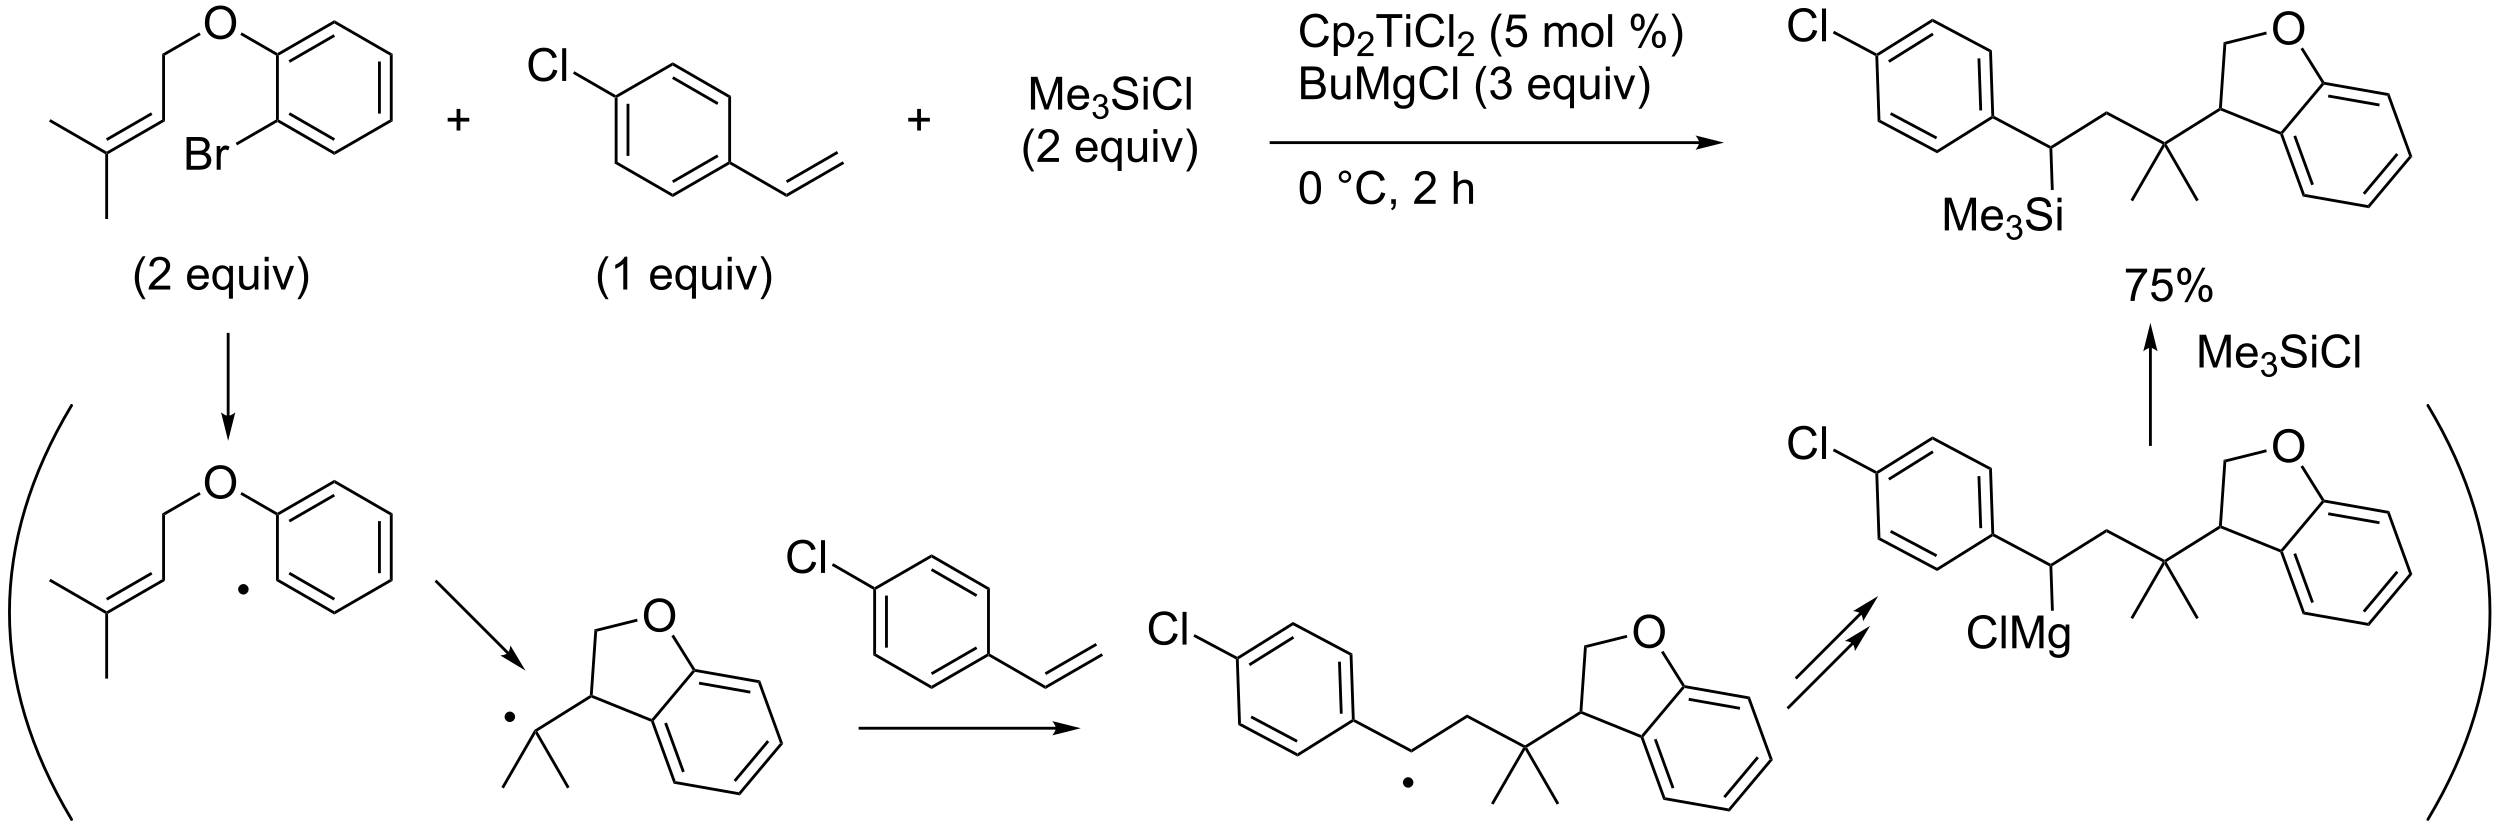<?xml version="1.0" encoding="UTF-8"?>
<!DOCTYPE svg PUBLIC '-//W3C//DTD SVG 1.0//EN'
          'http://www.w3.org/TR/2001/REC-SVG-20010904/DTD/svg10.dtd'>
<svg stroke-dasharray="none" shape-rendering="auto" xmlns="http://www.w3.org/2000/svg" font-family="'Dialog'" text-rendering="auto" width="1024" fill-opacity="1" color-interpolation="auto" color-rendering="auto" preserveAspectRatio="xMidYMid meet" font-size="12px" viewBox="0 0 1024 339" fill="black" xmlns:xlink="http://www.w3.org/1999/xlink" stroke="black" image-rendering="auto" stroke-miterlimit="10" stroke-linecap="square" stroke-linejoin="miter" font-style="normal" stroke-width="1" height="339" stroke-dashoffset="0" font-weight="normal" stroke-opacity="1"
><!--Generated by the Batik Graphics2D SVG Generator--><defs id="genericDefs"
  /><g
  ><defs id="defs1"
    ><clipPath clipPathUnits="userSpaceOnUse" id="clipPath1"
      ><path d="M-1 1.611 L448.842 1.611 L448.842 150.388 L-1 150.388 L-1 1.611 Z"
      /></clipPath
      ><clipPath clipPathUnits="userSpaceOnUse" id="clipPath2"
      ><path d="M24.587 36.744 L24.587 181.384 L460.13 181.384 L460.13 36.744 Z"
      /></clipPath
      ><clipPath clipPathUnits="userSpaceOnUse" id="clipPath3"
      ><path d="M24.587 36.744 L24.587 181.384 L459.976 181.384 L459.976 36.744 Z"
      /></clipPath
    ></defs
    ><g transform="scale(2.276,2.276) translate(1,-1.611) matrix(1.029,0,0,1.029,-25.29,-36.183)"
    ><path d="M131.114 53.835 L131.364 53.691 L131.614 53.835 L131.614 65.046 L131.114 65.335 ZM133.184 54.886 L133.184 63.995 L133.684 63.995 L133.684 54.886 Z" stroke="none" clip-path="url(#clipPath3)"
    /></g
    ><g transform="matrix(2.341,0,0,2.341,-55.292,-86.034)"
    ><path d="M131.114 65.335 L131.614 65.046 L141.324 70.652 L141.324 71.229 Z" stroke="none" clip-path="url(#clipPath3)"
    /></g
    ><g transform="matrix(2.341,0,0,2.341,-55.292,-86.034)"
    ><path d="M141.324 71.229 L141.324 70.652 L151.033 65.046 L151.283 65.191 L151.283 65.479 ZM141.449 68.767 L149.338 64.212 L149.088 63.779 L141.199 68.334 Z" stroke="none" clip-path="url(#clipPath3)"
    /></g
    ><g transform="matrix(2.341,0,0,2.341,-55.292,-86.034)"
    ><path d="M151.533 65.046 L151.283 65.191 L151.033 65.046 L151.033 53.835 L151.533 53.546 Z" stroke="none" clip-path="url(#clipPath3)"
    /></g
    ><g transform="matrix(2.341,0,0,2.341,-55.292,-86.034)"
    ><path d="M151.533 53.546 L151.033 53.835 L141.324 48.229 L141.324 47.652 ZM149.338 54.669 L141.449 50.114 L141.199 50.547 L149.088 55.102 Z" stroke="none" clip-path="url(#clipPath3)"
    /></g
    ><g transform="matrix(2.341,0,0,2.341,-55.292,-86.034)"
    ><path d="M141.324 47.652 L141.324 48.229 L131.614 53.835 L131.364 53.691 L131.364 53.402 Z" stroke="none" clip-path="url(#clipPath3)"
    /></g
    ><g transform="matrix(2.341,0,0,2.341,-55.292,-86.034)"
    ><path d="M151.283 65.479 L151.283 65.191 L151.533 65.046 L161.242 70.652 L161.242 71.229 Z" stroke="none" clip-path="url(#clipPath3)"
    /></g
    ><g transform="matrix(2.341,0,0,2.341,-55.292,-86.034)"
    ><path d="M161.242 71.229 L161.242 70.652 L171.077 64.974 L171.327 65.407 ZM161.367 68.767 L170.292 63.614 L170.042 63.181 L161.117 68.334 Z" stroke="none" clip-path="url(#clipPath3)"
    /></g
    ><g transform="matrix(2.341,0,0,2.341,-55.292,-86.034)"
    ><path d="M48.584 89.097 Q48.001 88.363 47.597 87.379 Q47.197 86.392 47.197 85.337 Q47.197 84.407 47.499 83.556 Q47.85 82.569 48.584 81.587 L49.087 81.587 Q48.616 82.4 48.462 82.748 Q48.225 83.287 48.087 83.873 Q47.92 84.603 47.92 85.342 Q47.92 87.22 49.087 89.097 L48.584 89.097 ZM53.405 86.735 L53.405 87.412 L49.618 87.412 Q49.611 87.157 49.702 86.923 Q49.845 86.537 50.163 86.162 Q50.483 85.787 51.084 85.295 Q52.017 84.53 52.345 84.082 Q52.673 83.634 52.673 83.235 Q52.673 82.819 52.374 82.532 Q52.077 82.243 51.595 82.243 Q51.087 82.243 50.782 82.548 Q50.478 82.853 50.475 83.392 L49.751 83.319 Q49.827 82.509 50.311 82.087 Q50.795 81.662 51.611 81.662 Q52.436 81.662 52.915 82.121 Q53.397 82.577 53.397 83.251 Q53.397 83.595 53.256 83.928 Q53.116 84.259 52.788 84.626 Q52.462 84.993 51.704 85.634 Q51.072 86.165 50.892 86.355 Q50.712 86.545 50.595 86.735 L53.405 86.735 ZM59.415 86.077 L60.142 86.165 Q59.97 86.803 59.504 87.155 Q59.04 87.506 58.319 87.506 Q57.407 87.506 56.874 86.946 Q56.342 86.384 56.342 85.373 Q56.342 84.327 56.881 83.748 Q57.42 83.17 58.28 83.17 Q59.111 83.17 59.637 83.738 Q60.165 84.303 60.165 85.329 Q60.165 85.392 60.163 85.517 L57.069 85.517 Q57.108 86.202 57.454 86.566 Q57.803 86.928 58.322 86.928 Q58.709 86.928 58.983 86.725 Q59.256 86.522 59.415 86.077 ZM57.108 84.939 L59.423 84.939 Q59.376 84.415 59.157 84.155 Q58.822 83.748 58.288 83.748 Q57.803 83.748 57.472 84.074 Q57.142 84.397 57.108 84.939 ZM63.669 89.004 L63.669 86.97 Q63.505 87.202 63.211 87.355 Q62.916 87.506 62.583 87.506 Q61.846 87.506 61.312 86.918 Q60.779 86.327 60.779 85.298 Q60.779 84.673 60.995 84.178 Q61.213 83.681 61.625 83.425 Q62.036 83.17 62.529 83.17 Q63.299 83.17 63.739 83.819 L63.739 83.264 L64.372 83.264 L64.372 89.004 L63.669 89.004 ZM61.502 85.327 Q61.502 86.126 61.838 86.527 Q62.174 86.928 62.643 86.928 Q63.091 86.928 63.414 86.548 Q63.739 86.165 63.739 85.389 Q63.739 84.561 63.398 84.144 Q63.057 83.725 62.596 83.725 Q62.138 83.725 61.82 84.113 Q61.502 84.501 61.502 85.327 ZM68.194 87.412 L68.194 86.803 Q67.71 87.506 66.876 87.506 Q66.509 87.506 66.191 87.366 Q65.874 87.225 65.717 87.011 Q65.564 86.798 65.501 86.491 Q65.46 86.282 65.46 85.834 L65.46 83.264 L66.163 83.264 L66.163 85.564 Q66.163 86.116 66.204 86.306 Q66.272 86.584 66.486 86.743 Q66.702 86.9 67.017 86.9 Q67.335 86.9 67.611 86.738 Q67.889 86.577 68.004 86.298 Q68.118 86.017 68.118 85.485 L68.118 83.264 L68.822 83.264 L68.822 87.412 L68.194 87.412 ZM69.927 82.493 L69.927 81.686 L70.63 81.686 L70.63 82.493 L69.927 82.493 ZM69.927 87.412 L69.927 83.264 L70.63 83.264 L70.63 87.412 L69.927 87.412 ZM72.853 87.412 L71.275 83.264 L72.017 83.264 L72.907 85.748 Q73.053 86.15 73.173 86.584 Q73.267 86.256 73.436 85.795 L74.358 83.264 L75.079 83.264 L73.509 87.412 L72.853 87.412 ZM76.163 89.097 L75.657 89.097 Q76.827 87.22 76.827 85.342 Q76.827 84.608 76.657 83.884 Q76.525 83.298 76.288 82.759 Q76.134 82.407 75.657 81.587 L76.163 81.587 Q76.897 82.569 77.249 83.556 Q77.548 84.407 77.548 85.337 Q77.548 86.392 77.144 87.379 Q76.741 88.363 76.163 89.097 Z" stroke="none" clip-path="url(#clipPath3)"
    /></g
    ><g transform="matrix(2.341,0,0,2.341,-55.292,-86.034)"
    ><path d="M92.327 57.963 L91.827 57.675 L91.827 46.463 L92.327 46.175 ZM90.257 56.624 L90.257 47.514 L89.757 47.514 L89.757 56.624 Z" stroke="none" clip-path="url(#clipPath3)"
    /></g
    ><g transform="matrix(2.341,0,0,2.341,-55.292,-86.034)"
    ><path d="M92.327 46.175 L91.827 46.463 L82.118 40.858 L82.118 40.28 Z" stroke="none" clip-path="url(#clipPath3)"
    /></g
    ><g transform="matrix(2.341,0,0,2.341,-55.292,-86.034)"
    ><path d="M82.118 40.28 L82.118 40.858 L72.409 46.463 L72.159 46.319 L72.159 46.03 ZM81.993 42.743 L74.104 47.298 L74.354 47.731 L82.243 43.176 Z" stroke="none" clip-path="url(#clipPath3)"
    /></g
    ><g transform="matrix(2.341,0,0,2.341,-55.292,-86.034)"
    ><path d="M71.909 46.463 L72.159 46.319 L72.409 46.463 L72.409 57.675 L72.159 57.819 L71.909 57.675 Z" stroke="none" clip-path="url(#clipPath3)"
    /></g
    ><g transform="matrix(2.341,0,0,2.341,-55.292,-86.034)"
    ><path d="M72.159 58.108 L72.159 57.819 L72.409 57.675 L82.118 63.28 L82.118 63.858 ZM74.104 56.84 L81.993 61.395 L82.243 60.962 L74.354 56.407 Z" stroke="none" clip-path="url(#clipPath3)"
    /></g
    ><g transform="matrix(2.341,0,0,2.341,-55.292,-86.034)"
    ><path d="M82.118 63.858 L82.118 63.28 L91.827 57.675 L92.327 57.963 Z" stroke="none" clip-path="url(#clipPath3)"
    /></g
    ><g transform="matrix(2.341,0,0,2.341,-55.292,-86.034)"
    ><path d="M56.262 66.444 L56.262 60.717 L58.41 60.717 Q59.067 60.717 59.463 60.892 Q59.861 61.064 60.085 61.426 Q60.309 61.788 60.309 62.181 Q60.309 62.548 60.108 62.874 Q59.91 63.197 59.509 63.397 Q60.028 63.548 60.306 63.915 Q60.588 64.282 60.588 64.782 Q60.588 65.186 60.416 65.532 Q60.246 65.876 59.996 66.064 Q59.746 66.251 59.369 66.348 Q58.994 66.444 58.447 66.444 L56.262 66.444 ZM57.02 63.124 L58.259 63.124 Q58.762 63.124 58.981 63.056 Q59.27 62.97 59.416 62.772 Q59.564 62.572 59.564 62.272 Q59.564 61.986 59.426 61.77 Q59.291 61.553 59.035 61.473 Q58.783 61.392 58.166 61.392 L57.02 61.392 L57.02 63.124 ZM57.02 65.767 L58.447 65.767 Q58.814 65.767 58.963 65.741 Q59.223 65.694 59.398 65.585 Q59.575 65.475 59.687 65.267 Q59.801 65.056 59.801 64.782 Q59.801 64.462 59.637 64.228 Q59.473 63.991 59.181 63.895 Q58.892 63.798 58.345 63.798 L57.02 63.798 L57.02 65.767 ZM61.533 66.444 L61.533 62.296 L62.166 62.296 L62.166 62.923 Q62.408 62.483 62.611 62.342 Q62.817 62.202 63.064 62.202 Q63.418 62.202 63.785 62.428 L63.543 63.079 Q63.285 62.928 63.028 62.928 Q62.798 62.928 62.614 63.066 Q62.431 63.204 62.353 63.452 Q62.236 63.827 62.236 64.272 L62.236 66.444 L61.533 66.444 Z" stroke="none" clip-path="url(#clipPath3)"
    /></g
    ><g transform="matrix(2.341,0,0,2.341,-55.292,-86.034)"
    ><path d="M71.909 57.675 L72.159 57.819 L72.159 58.108 L65.101 62.182 L64.851 61.749 Z" stroke="none" clip-path="url(#clipPath3)"
    /></g
    ><g transform="matrix(2.341,0,0,2.341,-55.292,-86.034)"
    ><path d="M59.462 40.755 Q59.462 39.328 60.228 38.523 Q60.994 37.716 62.205 37.716 Q62.996 37.716 63.632 38.096 Q64.27 38.474 64.603 39.151 Q64.939 39.828 64.939 40.687 Q64.939 41.56 64.588 42.247 Q64.236 42.935 63.59 43.289 Q62.947 43.643 62.2 43.643 Q61.392 43.643 60.754 43.252 Q60.119 42.859 59.791 42.185 Q59.462 41.508 59.462 40.755 ZM60.244 40.765 Q60.244 41.802 60.798 42.398 Q61.356 42.992 62.197 42.992 Q63.051 42.992 63.603 42.39 Q64.158 41.789 64.158 40.685 Q64.158 39.984 63.921 39.463 Q63.684 38.942 63.228 38.656 Q62.775 38.367 62.207 38.367 Q61.403 38.367 60.822 38.922 Q60.244 39.474 60.244 40.765 Z" stroke="none" clip-path="url(#clipPath3)"
    /></g
    ><g transform="matrix(2.341,0,0,2.341,-55.292,-86.034)"
    ><path d="M72.159 46.03 L72.159 46.319 L71.909 46.463 L65.666 42.859 L65.916 42.426 Z" stroke="none" clip-path="url(#clipPath3)"
    /></g
    ><g transform="matrix(2.341,0,0,2.341,-55.292,-86.034)"
    ><path d="M58.487 42.423 L58.737 42.856 L52.49 46.463 L51.99 46.175 Z" stroke="none" clip-path="url(#clipPath3)"
    /></g
    ><g transform="matrix(2.341,0,0,2.341,-55.292,-86.034)"
    ><path d="M51.99 46.175 L52.49 46.463 L52.49 57.963 L51.99 57.675 Z" stroke="none" clip-path="url(#clipPath3)"
    /></g
    ><g transform="matrix(2.341,0,0,2.341,-55.292,-86.034)"
    ><path d="M51.99 57.675 L52.49 57.963 L42.531 63.713 L42.281 63.569 L42.281 63.28 ZM50.045 56.407 L42.156 60.962 L42.406 61.395 L50.295 56.84 Z" stroke="none" clip-path="url(#clipPath3)"
    /></g
    ><g transform="matrix(2.341,0,0,2.341,-55.292,-86.034)"
    ><path d="M42.281 63.28 L42.281 63.569 L42.031 63.713 L32.197 58.035 L32.447 57.602 Z" stroke="none" clip-path="url(#clipPath3)"
    /></g
    ><g transform="matrix(2.341,0,0,2.341,-55.292,-86.034)"
    ><path d="M42.031 63.713 L42.281 63.569 L42.531 63.713 L42.531 75.069 L42.031 75.069 Z" stroke="none" clip-path="url(#clipPath3)"
    /></g
    ><g transform="matrix(2.341,0,0,2.341,-55.292,-86.034)"
    ><path d="M120.393 48.908 L121.151 49.098 Q120.914 50.033 120.294 50.525 Q119.675 51.014 118.781 51.014 Q117.854 51.014 117.273 50.637 Q116.695 50.259 116.391 49.546 Q116.089 48.83 116.089 48.009 Q116.089 47.113 116.43 46.449 Q116.773 45.783 117.404 45.436 Q118.034 45.09 118.792 45.09 Q119.651 45.09 120.237 45.528 Q120.823 45.965 121.055 46.759 L120.307 46.934 Q120.109 46.309 119.729 46.025 Q119.352 45.738 118.776 45.738 Q118.117 45.738 117.672 46.056 Q117.229 46.371 117.05 46.905 Q116.87 47.439 116.87 48.004 Q116.87 48.736 117.083 49.28 Q117.297 49.824 117.745 50.095 Q118.195 50.363 118.719 50.363 Q119.354 50.363 119.794 49.996 Q120.237 49.629 120.393 48.908 ZM121.981 50.916 L121.981 45.189 L122.684 45.189 L122.684 50.916 L121.981 50.916 Z" stroke="none" clip-path="url(#clipPath3)"
    /></g
    ><g transform="matrix(2.341,0,0,2.341,-55.292,-86.034)"
    ><path d="M131.364 53.402 L131.364 53.691 L131.114 53.835 L123.861 49.647 L124.111 49.214 Z" stroke="none" clip-path="url(#clipPath3)"
    /></g
    ><g transform="matrix(2.341,0,0,2.341,-55.292,-86.034)"
    ><path d="M103.507 59.592 L103.507 58.022 L101.947 58.022 L101.947 57.366 L103.507 57.366 L103.507 55.809 L104.171 55.809 L104.171 57.366 L105.729 57.366 L105.729 58.022 L104.171 58.022 L104.171 59.592 L103.507 59.592 Z" stroke="none" clip-path="url(#clipPath3)"
    /></g
    ><g transform="matrix(2.341,0,0,2.341,-55.292,-86.034)"
    ><path d="M184.093 59.592 L184.093 58.022 L182.533 58.022 L182.533 57.366 L184.093 57.366 L184.093 55.809 L184.757 55.809 L184.757 57.366 L186.315 57.366 L186.315 58.022 L184.757 58.022 L184.757 59.592 L184.093 59.592 Z" stroke="none" clip-path="url(#clipPath3)"
    /></g
    ><g transform="matrix(2.341,0,0,2.341,-55.292,-86.034)"
    ><path d="M203.997 55.92 L203.997 50.193 L205.137 50.193 L206.494 54.248 Q206.682 54.813 206.768 55.094 Q206.864 54.782 207.072 54.178 L208.442 50.193 L209.463 50.193 L209.463 55.92 L208.731 55.92 L208.731 51.126 L207.067 55.92 L206.385 55.92 L204.729 51.045 L204.729 55.92 L203.997 55.92 ZM213.434 54.584 L214.161 54.672 Q213.989 55.31 213.523 55.662 Q213.059 56.014 212.338 56.014 Q211.427 56.014 210.893 55.454 Q210.361 54.891 210.361 53.881 Q210.361 52.834 210.9 52.256 Q211.44 51.678 212.299 51.678 Q213.13 51.678 213.656 52.245 Q214.184 52.81 214.184 53.837 Q214.184 53.899 214.182 54.024 L211.088 54.024 Q211.127 54.709 211.473 55.074 Q211.822 55.435 212.341 55.435 Q212.729 55.435 213.002 55.232 Q213.275 55.029 213.434 54.584 ZM211.127 53.446 L213.442 53.446 Q213.395 52.922 213.177 52.662 Q212.841 52.256 212.307 52.256 Q211.822 52.256 211.492 52.581 Q211.161 52.904 211.127 53.446 Z" stroke="none" clip-path="url(#clipPath3)"
    /></g
    ><g transform="matrix(2.341,0,0,2.341,-55.292,-86.034)"
    ><path d="M214.768 56.385 L215.296 56.315 Q215.387 56.764 215.604 56.961 Q215.823 57.159 216.137 57.159 Q216.509 57.159 216.764 56.901 Q217.022 56.643 217.022 56.262 Q217.022 55.899 216.784 55.664 Q216.548 55.428 216.18 55.428 Q216.032 55.428 215.809 55.487 L215.868 55.024 Q215.921 55.03 215.952 55.03 Q216.29 55.03 216.559 54.854 Q216.829 54.678 216.829 54.311 Q216.829 54.022 216.632 53.832 Q216.436 53.641 216.126 53.641 Q215.817 53.641 215.612 53.834 Q215.407 54.028 215.348 54.414 L214.821 54.321 Q214.919 53.789 215.261 53.498 Q215.604 53.207 216.114 53.207 Q216.466 53.207 216.761 53.358 Q217.057 53.508 217.214 53.77 Q217.37 54.03 217.37 54.323 Q217.37 54.602 217.22 54.83 Q217.071 55.059 216.778 55.194 Q217.159 55.282 217.37 55.559 Q217.581 55.834 217.581 56.25 Q217.581 56.813 217.171 57.205 Q216.761 57.596 216.134 57.596 Q215.569 57.596 215.194 57.26 Q214.821 56.922 214.768 56.385 Z" stroke="none" clip-path="url(#clipPath3)"
    /></g
    ><g transform="matrix(2.341,0,0,2.341,-55.292,-86.034)"
    ><path d="M218.213 54.079 L218.929 54.016 Q218.978 54.446 219.163 54.722 Q219.351 54.998 219.741 55.167 Q220.132 55.337 220.619 55.337 Q221.054 55.337 221.385 55.209 Q221.718 55.079 221.879 54.855 Q222.041 54.631 222.041 54.365 Q222.041 54.094 221.885 53.894 Q221.728 53.693 221.369 53.555 Q221.14 53.467 220.351 53.277 Q219.562 53.087 219.244 52.92 Q218.835 52.704 218.632 52.386 Q218.431 52.068 218.431 51.672 Q218.431 51.24 218.676 50.863 Q218.924 50.485 219.395 50.29 Q219.869 50.094 220.447 50.094 Q221.085 50.094 221.569 50.3 Q222.056 50.506 222.317 50.904 Q222.58 51.303 222.601 51.805 L221.874 51.86 Q221.814 51.318 221.476 51.042 Q221.14 50.764 220.478 50.764 Q219.791 50.764 219.476 51.016 Q219.163 51.266 219.163 51.623 Q219.163 51.93 219.385 52.131 Q219.603 52.329 220.528 52.54 Q221.452 52.748 221.796 52.904 Q222.296 53.133 222.533 53.488 Q222.773 53.842 222.773 54.303 Q222.773 54.758 222.51 55.165 Q222.249 55.568 221.757 55.795 Q221.267 56.019 220.655 56.019 Q219.877 56.019 219.351 55.792 Q218.827 55.563 218.528 55.11 Q218.228 54.654 218.213 54.079 ZM223.72 51.001 L223.72 50.193 L224.424 50.193 L224.424 51.001 L223.72 51.001 ZM223.72 55.92 L223.72 51.772 L224.424 51.772 L224.424 55.92 L223.72 55.92 ZM229.67 53.912 L230.428 54.102 Q230.19 55.037 229.571 55.529 Q228.951 56.019 228.058 56.019 Q227.131 56.019 226.55 55.641 Q225.972 55.264 225.667 54.55 Q225.365 53.834 225.365 53.014 Q225.365 52.118 225.706 51.454 Q226.05 50.787 226.68 50.441 Q227.31 50.094 228.068 50.094 Q228.928 50.094 229.513 50.532 Q230.099 50.969 230.331 51.764 L229.584 51.938 Q229.386 51.313 229.006 51.029 Q228.628 50.743 228.053 50.743 Q227.394 50.743 226.948 51.06 Q226.506 51.376 226.326 51.91 Q226.146 52.443 226.146 53.008 Q226.146 53.74 226.36 54.285 Q226.573 54.829 227.021 55.1 Q227.472 55.368 227.995 55.368 Q228.631 55.368 229.071 55.001 Q229.513 54.633 229.67 53.912 ZM231.257 55.92 L231.257 50.193 L231.96 50.193 L231.96 55.92 L231.257 55.92 Z" stroke="none" clip-path="url(#clipPath3)"
    /></g
    ><g transform="matrix(2.341,0,0,2.341,-55.292,-86.034)"
    ><path d="M204.083 66.755 Q203.499 66.02 203.096 65.036 Q202.695 64.049 202.695 62.994 Q202.695 62.065 202.997 61.213 Q203.348 60.226 204.083 59.244 L204.585 59.244 Q204.114 60.057 203.96 60.406 Q203.723 60.945 203.585 61.531 Q203.418 62.26 203.418 63 Q203.418 64.877 204.585 66.755 L204.083 66.755 ZM208.903 64.393 L208.903 65.07 L205.117 65.07 Q205.109 64.815 205.2 64.58 Q205.343 64.195 205.661 63.82 Q205.981 63.445 206.583 62.953 Q207.515 62.187 207.843 61.739 Q208.171 61.291 208.171 60.893 Q208.171 60.476 207.872 60.19 Q207.575 59.901 207.093 59.901 Q206.585 59.901 206.28 60.205 Q205.976 60.51 205.973 61.049 L205.249 60.976 Q205.325 60.166 205.809 59.744 Q206.293 59.32 207.109 59.32 Q207.934 59.32 208.413 59.778 Q208.895 60.234 208.895 60.908 Q208.895 61.252 208.755 61.586 Q208.614 61.916 208.286 62.283 Q207.96 62.651 207.202 63.291 Q206.57 63.822 206.39 64.013 Q206.21 64.203 206.093 64.393 L208.903 64.393 ZM214.913 63.734 L215.64 63.822 Q215.468 64.46 215.002 64.812 Q214.538 65.164 213.817 65.164 Q212.905 65.164 212.372 64.604 Q211.84 64.041 211.84 63.031 Q211.84 61.984 212.38 61.406 Q212.918 60.828 213.778 60.828 Q214.609 60.828 215.135 61.395 Q215.663 61.961 215.663 62.987 Q215.663 63.049 215.661 63.174 L212.567 63.174 Q212.606 63.859 212.952 64.224 Q213.301 64.585 213.82 64.585 Q214.208 64.585 214.481 64.382 Q214.755 64.179 214.913 63.734 ZM212.606 62.596 L214.921 62.596 Q214.874 62.072 214.655 61.812 Q214.32 61.406 213.786 61.406 Q213.301 61.406 212.971 61.731 Q212.64 62.054 212.606 62.596 ZM219.167 66.661 L219.167 64.627 Q219.003 64.859 218.709 65.013 Q218.415 65.164 218.081 65.164 Q217.344 65.164 216.81 64.575 Q216.277 63.984 216.277 62.955 Q216.277 62.33 216.493 61.836 Q216.712 61.338 217.123 61.083 Q217.534 60.828 218.027 60.828 Q218.797 60.828 219.238 61.476 L219.238 60.922 L219.87 60.922 L219.87 66.661 L219.167 66.661 ZM217.001 62.984 Q217.001 63.783 217.337 64.184 Q217.672 64.585 218.141 64.585 Q218.589 64.585 218.912 64.205 Q219.238 63.822 219.238 63.047 Q219.238 62.218 218.896 61.802 Q218.555 61.382 218.094 61.382 Q217.636 61.382 217.318 61.77 Q217.001 62.158 217.001 62.984 ZM223.692 65.07 L223.692 64.46 Q223.208 65.164 222.374 65.164 Q222.007 65.164 221.689 65.023 Q221.372 64.882 221.215 64.669 Q221.062 64.455 220.999 64.148 Q220.958 63.94 220.958 63.492 L220.958 60.922 L221.661 60.922 L221.661 63.221 Q221.661 63.773 221.702 63.963 Q221.77 64.242 221.984 64.401 Q222.2 64.557 222.515 64.557 Q222.833 64.557 223.109 64.395 Q223.387 64.234 223.502 63.955 Q223.617 63.674 223.617 63.143 L223.617 60.922 L224.32 60.922 L224.32 65.07 L223.692 65.07 ZM225.425 60.151 L225.425 59.343 L226.128 59.343 L226.128 60.151 L225.425 60.151 ZM225.425 65.07 L225.425 60.922 L226.128 60.922 L226.128 65.07 L225.425 65.07 ZM228.351 65.07 L226.773 60.922 L227.515 60.922 L228.405 63.406 Q228.551 63.807 228.671 64.242 Q228.765 63.914 228.934 63.453 L229.856 60.922 L230.577 60.922 L229.007 65.07 L228.351 65.07 ZM231.661 66.755 L231.155 66.755 Q232.325 64.877 232.325 63 Q232.325 62.265 232.155 61.541 Q232.023 60.955 231.786 60.416 Q231.632 60.065 231.155 59.244 L231.661 59.244 Q232.395 60.226 232.747 61.213 Q233.046 62.065 233.046 62.994 Q233.046 64.049 232.643 65.036 Q232.239 66.02 231.661 66.755 Z" stroke="none" clip-path="url(#clipPath3)"
    /></g
    ><g transform="matrix(2.341,0,0,2.341,-55.292,-86.034)"
    ><path d="M129.602 89.097 Q129.019 88.363 128.615 87.379 Q128.214 86.392 128.214 85.337 Q128.214 84.407 128.516 83.556 Q128.868 82.569 129.602 81.587 L130.105 81.587 Q129.633 82.4 129.48 82.748 Q129.243 83.287 129.105 83.873 Q128.938 84.603 128.938 85.342 Q128.938 87.22 130.105 89.097 L129.602 89.097 ZM133.375 87.412 L132.672 87.412 L132.672 82.931 Q132.417 83.173 132.006 83.415 Q131.594 83.657 131.266 83.78 L131.266 83.1 Q131.855 82.821 132.295 82.428 Q132.737 82.032 132.922 81.662 L133.375 81.662 L133.375 87.412 ZM140.433 86.077 L141.159 86.165 Q140.987 86.803 140.521 87.155 Q140.058 87.506 139.336 87.506 Q138.425 87.506 137.891 86.946 Q137.36 86.384 137.36 85.373 Q137.36 84.327 137.899 83.748 Q138.438 83.17 139.297 83.17 Q140.128 83.17 140.654 83.738 Q141.183 84.303 141.183 85.329 Q141.183 85.392 141.18 85.517 L138.086 85.517 Q138.125 86.202 138.472 86.566 Q138.821 86.928 139.339 86.928 Q139.727 86.928 140 86.725 Q140.274 86.522 140.433 86.077 ZM138.125 84.939 L140.44 84.939 Q140.394 84.415 140.175 84.155 Q139.839 83.748 139.305 83.748 Q138.821 83.748 138.49 84.074 Q138.159 84.397 138.125 84.939 ZM144.686 89.004 L144.686 86.97 Q144.523 87.202 144.228 87.355 Q143.934 87.506 143.601 87.506 Q142.864 87.506 142.33 86.918 Q141.796 86.327 141.796 85.298 Q141.796 84.673 142.012 84.178 Q142.231 83.681 142.642 83.425 Q143.054 83.17 143.546 83.17 Q144.317 83.17 144.757 83.819 L144.757 83.264 L145.39 83.264 L145.39 89.004 L144.686 89.004 ZM142.52 85.327 Q142.52 86.126 142.856 86.527 Q143.192 86.928 143.661 86.928 Q144.108 86.928 144.431 86.548 Q144.757 86.165 144.757 85.389 Q144.757 84.561 144.416 84.144 Q144.075 83.725 143.614 83.725 Q143.155 83.725 142.838 84.113 Q142.52 84.501 142.52 85.327 ZM149.211 87.412 L149.211 86.803 Q148.727 87.506 147.894 87.506 Q147.526 87.506 147.209 87.366 Q146.891 87.225 146.735 87.011 Q146.581 86.798 146.519 86.491 Q146.477 86.282 146.477 85.834 L146.477 83.264 L147.18 83.264 L147.18 85.564 Q147.18 86.116 147.222 86.306 Q147.289 86.584 147.503 86.743 Q147.719 86.9 148.034 86.9 Q148.352 86.9 148.628 86.738 Q148.907 86.577 149.021 86.298 Q149.136 86.017 149.136 85.485 L149.136 83.264 L149.839 83.264 L149.839 87.412 L149.211 87.412 ZM150.944 82.493 L150.944 81.686 L151.648 81.686 L151.648 82.493 L150.944 82.493 ZM150.944 87.412 L150.944 83.264 L151.648 83.264 L151.648 87.412 L150.944 87.412 ZM153.87 87.412 L152.292 83.264 L153.034 83.264 L153.925 85.748 Q154.071 86.15 154.19 86.584 Q154.284 86.256 154.453 85.795 L155.375 83.264 L156.097 83.264 L154.526 87.412 L153.87 87.412 ZM157.18 89.097 L156.675 89.097 Q157.844 87.22 157.844 85.342 Q157.844 84.608 157.675 83.884 Q157.542 83.298 157.305 82.759 Q157.151 82.407 156.675 81.587 L157.18 81.587 Q157.914 82.569 158.266 83.556 Q158.565 84.407 158.565 85.337 Q158.565 86.392 158.162 87.379 Q157.758 88.363 157.18 89.097 Z" stroke="none" clip-path="url(#clipPath3)"
    /></g
    ><g transform="matrix(2.341,0,0,2.341,-55.292,-86.034)"
    ><path d="M320.903 61.456 L246.024 61.456 L245.774 61.456 L245.774 61.956 L246.024 61.956 L320.903 61.956 L321.153 61.956 L321.153 61.456 L320.903 61.456 ZM325.278 61.706 L320.278 60.456 C320.278 60.456 320.903 61.16 320.903 61.706 C320.903 62.253 320.278 62.956 320.278 62.956 Z" stroke="none" clip-path="url(#clipPath3)"
    /></g
    ><g transform="matrix(2.341,0,0,2.341,-55.292,-86.034)"
    ><path d="M422.575 60.3 L422.771 60.109 L423.056 60.16 L426.89 70.695 L426.519 71.137 ZM424.89 60.61 L428.006 69.17 L428.476 68.999 L425.36 60.439 Z" stroke="none" clip-path="url(#clipPath3)"
    /></g
    ><g transform="matrix(2.341,0,0,2.341,-55.292,-86.034)"
    ><path d="M426.519 71.137 L426.89 70.695 L437.931 72.642 L438.129 73.184 Z" stroke="none" clip-path="url(#clipPath3)"
    /></g
    ><g transform="matrix(2.341,0,0,2.341,-55.292,-86.034)"
    ><path d="M438.129 73.184 L437.931 72.642 L445.138 64.053 L445.706 64.153 ZM437.404 70.828 L443.26 63.849 L442.877 63.528 L437.021 70.506 Z" stroke="none" clip-path="url(#clipPath3)"
    /></g
    ><g transform="matrix(2.341,0,0,2.341,-55.292,-86.034)"
    ><path d="M445.706 64.153 L445.138 64.053 L441.303 53.518 L441.674 53.076 Z" stroke="none" clip-path="url(#clipPath3)"
    /></g
    ><g transform="matrix(2.341,0,0,2.341,-55.292,-86.034)"
    ><path d="M441.674 53.076 L441.303 53.518 L430.262 51.571 L430.163 51.3 L430.316 51.073 ZM439.996 54.882 L431.024 53.3 L430.938 53.792 L439.909 55.374 Z" stroke="none" clip-path="url(#clipPath3)"
    /></g
    ><g transform="matrix(2.341,0,0,2.341,-55.292,-86.034)"
    ><path d="M429.855 51.278 L430.163 51.3 L430.262 51.571 L423.056 60.16 L422.771 60.109 L422.697 59.81 Z" stroke="none" clip-path="url(#clipPath3)"
    /></g
    ><g transform="matrix(2.341,0,0,2.341,-55.292,-86.034)"
    ><path d="M421.332 41.733 Q421.332 40.306 422.098 39.502 Q422.864 38.694 424.075 38.694 Q424.866 38.694 425.502 39.075 Q426.14 39.452 426.473 40.129 Q426.809 40.806 426.809 41.666 Q426.809 42.538 426.457 43.225 Q426.106 43.913 425.46 44.267 Q424.817 44.621 424.069 44.621 Q423.262 44.621 422.624 44.231 Q421.989 43.837 421.661 43.163 Q421.332 42.486 421.332 41.733 ZM422.114 41.744 Q422.114 42.78 422.668 43.377 Q423.226 43.97 424.067 43.97 Q424.921 43.97 425.473 43.369 Q426.028 42.767 426.028 41.663 Q426.028 40.962 425.791 40.442 Q425.554 39.921 425.098 39.634 Q424.645 39.345 424.077 39.345 Q423.272 39.345 422.692 39.9 Q422.114 40.452 422.114 41.744 Z" stroke="none" clip-path="url(#clipPath3)"
    /></g
    ><g transform="matrix(2.341,0,0,2.341,-55.292,-86.034)"
    ><path d="M430.316 51.073 L430.163 51.3 L429.855 51.278 L426.135 45.326 L426.559 45.061 Z" stroke="none" clip-path="url(#clipPath3)"
    /></g
    ><g transform="matrix(2.341,0,0,2.341,-55.292,-86.034)"
    ><path d="M420.122 42.274 L420.243 42.759 L413.148 44.528 L412.674 44.131 Z" stroke="none" clip-path="url(#clipPath3)"
    /></g
    ><g transform="matrix(2.341,0,0,2.341,-55.292,-86.034)"
    ><path d="M412.674 44.131 L413.148 44.528 L412.371 55.638 L412.109 55.801 L411.868 55.657 Z" stroke="none" clip-path="url(#clipPath3)"
    /></g
    ><g transform="matrix(2.341,0,0,2.341,-55.292,-86.034)"
    ><path d="M412.133 56.081 L412.109 55.801 L412.371 55.638 L422.697 59.81 L422.771 60.109 L422.575 60.3 Z" stroke="none" clip-path="url(#clipPath3)"
    /></g
    ><g transform="matrix(2.341,0,0,2.341,-55.292,-86.034)"
    ><path d="M411.868 55.657 L412.109 55.801 L412.133 56.081 L402.693 61.98 L402.356 61.896 L402.346 61.607 Z" stroke="none" clip-path="url(#clipPath3)"
    /></g
    ><g transform="matrix(2.341,0,0,2.341,-55.292,-86.034)"
    ><path d="M402.356 62.396 L402.356 61.896 L402.693 61.98 L408.323 71.73 L407.89 71.98 Z" stroke="none" clip-path="url(#clipPath3)"
    /></g
    ><g transform="matrix(2.341,0,0,2.341,-55.292,-86.034)"
    ><path d="M402.346 61.607 L402.356 61.896 L402.01 61.995 L392.212 56.785 L392.192 56.208 Z" stroke="none" clip-path="url(#clipPath3)"
    /></g
    ><g transform="matrix(2.341,0,0,2.341,-55.292,-86.034)"
    ><path d="M392.192 56.208 L392.212 56.785 L382.705 62.726 L382.45 62.591 L382.44 62.302 Z" stroke="none" clip-path="url(#clipPath3)"
    /></g
    ><g transform="matrix(2.341,0,0,2.341,-55.292,-86.034)"
    ><path d="M363.893 77.059 L363.893 71.332 L365.034 71.332 L366.39 75.387 Q366.578 75.952 366.664 76.233 Q366.76 75.921 366.969 75.317 L368.338 71.332 L369.359 71.332 L369.359 77.059 L368.627 77.059 L368.627 72.264 L366.963 77.059 L366.281 77.059 L364.625 72.184 L364.625 77.059 L363.893 77.059 ZM373.33 75.723 L374.057 75.811 Q373.885 76.449 373.419 76.801 Q372.955 77.153 372.234 77.153 Q371.323 77.153 370.789 76.593 Q370.258 76.03 370.258 75.02 Q370.258 73.973 370.797 73.395 Q371.336 72.817 372.195 72.817 Q373.026 72.817 373.552 73.384 Q374.08 73.949 374.08 74.975 Q374.08 75.038 374.078 75.163 L370.984 75.163 Q371.023 75.848 371.37 76.212 Q371.719 76.574 372.237 76.574 Q372.625 76.574 372.898 76.371 Q373.172 76.168 373.33 75.723 ZM371.023 74.585 L373.338 74.585 Q373.291 74.061 373.073 73.801 Q372.737 73.395 372.203 73.395 Q371.719 73.395 371.388 73.72 Q371.057 74.043 371.023 74.585 Z" stroke="none" clip-path="url(#clipPath3)"
    /></g
    ><g transform="matrix(2.341,0,0,2.341,-55.292,-86.034)"
    ><path d="M374.665 77.524 L375.192 77.454 Q375.284 77.903 375.5 78.1 Q375.719 78.297 376.034 78.297 Q376.405 78.297 376.661 78.04 Q376.918 77.782 376.918 77.401 Q376.918 77.038 376.68 76.803 Q376.444 76.567 376.077 76.567 Q375.928 76.567 375.706 76.626 L375.764 76.163 Q375.817 76.168 375.848 76.168 Q376.186 76.168 376.456 75.993 Q376.725 75.817 376.725 75.45 Q376.725 75.161 376.528 74.971 Q376.332 74.78 376.022 74.78 Q375.713 74.78 375.508 74.973 Q375.303 75.166 375.245 75.553 L374.717 75.46 Q374.815 74.928 375.157 74.637 Q375.5 74.346 376.01 74.346 Q376.362 74.346 376.657 74.497 Q376.954 74.647 377.11 74.909 Q377.266 75.168 377.266 75.461 Q377.266 75.741 377.116 75.969 Q376.967 76.198 376.674 76.332 Q377.055 76.42 377.266 76.698 Q377.477 76.973 377.477 77.389 Q377.477 77.952 377.067 78.344 Q376.657 78.735 376.03 78.735 Q375.465 78.735 375.09 78.399 Q374.717 78.061 374.665 77.524 Z" stroke="none" clip-path="url(#clipPath3)"
    /></g
    ><g transform="matrix(2.341,0,0,2.341,-55.292,-86.034)"
    ><path d="M378.109 75.218 L378.825 75.155 Q378.875 75.585 379.059 75.861 Q379.247 76.137 379.637 76.306 Q380.028 76.475 380.515 76.475 Q380.95 76.475 381.281 76.348 Q381.614 76.218 381.776 75.994 Q381.937 75.77 381.937 75.504 Q381.937 75.233 381.781 75.033 Q381.625 74.832 381.265 74.694 Q381.036 74.606 380.247 74.415 Q379.458 74.225 379.14 74.059 Q378.731 73.843 378.528 73.525 Q378.328 73.207 378.328 72.811 Q378.328 72.379 378.572 72.001 Q378.82 71.624 379.291 71.428 Q379.765 71.233 380.343 71.233 Q380.981 71.233 381.466 71.439 Q381.953 71.645 382.213 72.043 Q382.476 72.442 382.497 72.944 L381.77 72.999 Q381.71 72.457 381.372 72.181 Q381.036 71.903 380.375 71.903 Q379.687 71.903 379.372 72.155 Q379.059 72.405 379.059 72.762 Q379.059 73.069 379.281 73.27 Q379.5 73.468 380.424 73.678 Q381.349 73.887 381.692 74.043 Q382.192 74.272 382.429 74.626 Q382.669 74.981 382.669 75.442 Q382.669 75.897 382.406 76.303 Q382.145 76.707 381.653 76.934 Q381.164 77.158 380.552 77.158 Q379.773 77.158 379.247 76.931 Q378.724 76.702 378.424 76.249 Q378.125 75.793 378.109 75.218 ZM383.617 72.139 L383.617 71.332 L384.32 71.332 L384.32 72.139 L383.617 72.139 ZM383.617 77.059 L383.617 72.91 L384.32 72.91 L384.32 77.059 L383.617 77.059 Z" stroke="none" clip-path="url(#clipPath3)"
    /></g
    ><g transform="matrix(2.341,0,0,2.341,-55.292,-86.034)"
    ><path d="M382.205 62.744 L382.45 62.591 L382.705 62.726 L382.958 69.977 L382.458 69.995 Z" stroke="none" clip-path="url(#clipPath3)"
    /></g
    ><g transform="matrix(2.341,0,0,2.341,-55.292,-86.034)"
    ><path d="M382.44 62.302 L382.45 62.591 L382.205 62.744 L372.306 57.48 L372.296 57.192 L372.541 57.039 Z" stroke="none" clip-path="url(#clipPath3)"
    /></g
    ><g transform="matrix(2.341,0,0,2.341,-55.292,-86.034)"
    ><path d="M372.541 57.039 L372.296 57.192 L372.041 57.056 L371.65 45.852 L372.139 45.546 ZM370.435 56.061 L370.117 46.957 L369.618 46.974 L369.935 56.078 Z" stroke="none" clip-path="url(#clipPath3)"
    /></g
    ><g transform="matrix(2.341,0,0,2.341,-55.292,-86.034)"
    ><path d="M372.139 45.546 L371.65 45.852 L361.751 40.588 L361.731 40.011 Z" stroke="none" clip-path="url(#clipPath3)"
    /></g
    ><g transform="matrix(2.341,0,0,2.341,-55.292,-86.034)"
    ><path d="M361.731 40.011 L361.751 40.588 L352.243 46.529 L351.988 46.394 L351.978 46.105 ZM361.692 42.477 L353.966 47.304 L354.231 47.728 L361.957 42.901 Z" stroke="none" clip-path="url(#clipPath3)"
    /></g
    ><g transform="matrix(2.341,0,0,2.341,-55.292,-86.034)"
    ><path d="M351.743 46.547 L351.988 46.394 L352.243 46.529 L352.634 57.734 L352.145 58.04 Z" stroke="none" clip-path="url(#clipPath3)"
    /></g
    ><g transform="matrix(2.341,0,0,2.341,-55.292,-86.034)"
    ><path d="M352.145 58.04 L352.634 57.734 L362.533 62.997 L362.553 63.574 ZM354.299 56.841 L362.342 61.118 L362.577 60.676 L354.534 56.4 Z" stroke="none" clip-path="url(#clipPath3)"
    /></g
    ><g transform="matrix(2.341,0,0,2.341,-55.292,-86.034)"
    ><path d="M362.553 63.574 L362.533 62.997 L372.041 57.056 L372.296 57.192 L372.306 57.48 Z" stroke="none" clip-path="url(#clipPath3)"
    /></g
    ><g transform="matrix(2.341,0,0,2.341,-55.292,-86.034)"
    ><path d="M340.822 41.962 L341.58 42.152 Q341.343 43.087 340.723 43.58 Q340.104 44.069 339.21 44.069 Q338.283 44.069 337.703 43.691 Q337.125 43.314 336.82 42.6 Q336.518 41.884 336.518 41.064 Q336.518 40.168 336.859 39.504 Q337.203 38.837 337.833 38.491 Q338.463 38.145 339.221 38.145 Q340.08 38.145 340.666 38.582 Q341.252 39.02 341.484 39.814 L340.736 39.988 Q340.539 39.363 340.158 39.08 Q339.781 38.793 339.205 38.793 Q338.546 38.793 338.101 39.111 Q337.658 39.426 337.479 39.96 Q337.299 40.493 337.299 41.059 Q337.299 41.79 337.512 42.335 Q337.726 42.879 338.174 43.15 Q338.625 43.418 339.148 43.418 Q339.783 43.418 340.223 43.051 Q340.666 42.684 340.822 41.962 ZM342.41 43.97 L342.41 38.243 L343.113 38.243 L343.113 43.97 L342.41 43.97 Z" stroke="none" clip-path="url(#clipPath3)"
    /></g
    ><g transform="matrix(2.341,0,0,2.341,-55.292,-86.034)"
    ><path d="M351.978 46.105 L351.988 46.394 L351.743 46.547 L344.298 42.588 L344.533 42.147 Z" stroke="none" clip-path="url(#clipPath3)"
    /></g
    ><g transform="matrix(2.341,0,0,2.341,-55.292,-86.034)"
    ><path d="M402.01 61.995 L402.356 61.896 L402.356 62.396 L396.823 71.98 L396.39 71.73 Z" stroke="none" clip-path="url(#clipPath3)"
    /></g
    ><g transform="matrix(2.341,0,0,2.341,-55.292,-86.034)"
    ><path d="M395.588 84.434 L395.588 83.757 L399.294 83.757 L399.294 84.304 Q398.747 84.887 398.211 85.853 Q397.674 86.817 397.38 87.835 Q397.169 88.554 397.112 89.41 L396.388 89.41 Q396.401 88.733 396.653 87.778 Q396.909 86.819 397.382 85.931 Q397.856 85.043 398.393 84.434 L395.588 84.434 ZM399.991 87.91 L400.728 87.848 Q400.811 88.387 401.108 88.658 Q401.407 88.929 401.829 88.929 Q402.337 88.929 402.688 88.546 Q403.04 88.163 403.04 87.53 Q403.04 86.929 402.702 86.582 Q402.366 86.233 401.819 86.233 Q401.478 86.233 401.204 86.39 Q400.931 86.543 400.774 86.788 L400.116 86.702 L400.67 83.762 L403.517 83.762 L403.517 84.434 L401.233 84.434 L400.923 85.973 Q401.438 85.614 402.006 85.614 Q402.756 85.614 403.272 86.135 Q403.787 86.653 403.787 87.468 Q403.787 88.246 403.334 88.811 Q402.782 89.51 401.829 89.51 Q401.048 89.51 400.553 89.072 Q400.061 88.632 399.991 87.91 ZM404.573 85.059 Q404.573 84.444 404.88 84.015 Q405.19 83.585 405.776 83.585 Q406.315 83.585 406.666 83.97 Q407.021 84.356 407.021 85.101 Q407.021 85.827 406.664 86.22 Q406.307 86.614 405.784 86.614 Q405.263 86.614 404.916 86.228 Q404.573 85.84 404.573 85.059 ZM405.794 84.069 Q405.534 84.069 405.359 84.296 Q405.185 84.522 405.185 85.129 Q405.185 85.679 405.359 85.905 Q405.536 86.129 405.794 86.129 Q406.06 86.129 406.234 85.903 Q406.409 85.676 406.409 85.075 Q406.409 84.52 406.231 84.296 Q406.057 84.069 405.794 84.069 ZM405.799 89.621 L408.932 83.585 L409.502 83.585 L406.38 89.621 L405.799 89.621 ZM408.276 88.067 Q408.276 87.45 408.583 87.022 Q408.893 86.593 409.481 86.593 Q410.021 86.593 410.375 86.978 Q410.729 87.364 410.729 88.108 Q410.729 88.835 410.37 89.228 Q410.013 89.621 409.487 89.621 Q408.966 89.621 408.62 89.233 Q408.276 88.843 408.276 88.067 ZM409.502 87.077 Q409.237 87.077 409.062 87.304 Q408.888 87.53 408.888 88.137 Q408.888 88.684 409.062 88.91 Q409.239 89.137 409.497 89.137 Q409.768 89.137 409.94 88.91 Q410.114 88.684 410.114 88.082 Q410.114 87.528 409.937 87.304 Q409.763 87.077 409.502 87.077 Z" stroke="none" clip-path="url(#clipPath3)"
    /></g
    ><g transform="matrix(2.341,0,0,2.341,-55.292,-86.034)"
    ><path d="M422.574 133.393 L422.771 133.203 L423.056 133.253 L426.89 143.788 L426.519 144.231 ZM424.89 133.704 L428.006 142.264 L428.476 142.093 L425.36 133.532 Z" stroke="none" clip-path="url(#clipPath3)"
    /></g
    ><g transform="matrix(2.341,0,0,2.341,-55.292,-86.034)"
    ><path d="M426.519 144.231 L426.89 143.788 L437.931 145.735 L438.129 146.278 Z" stroke="none" clip-path="url(#clipPath3)"
    /></g
    ><g transform="matrix(2.341,0,0,2.341,-55.292,-86.034)"
    ><path d="M438.129 146.278 L437.931 145.735 L445.138 137.147 L445.706 137.247 ZM437.404 143.921 L443.26 136.943 L442.877 136.621 L437.021 143.6 Z" stroke="none" clip-path="url(#clipPath3)"
    /></g
    ><g transform="matrix(2.341,0,0,2.341,-55.292,-86.034)"
    ><path d="M445.706 137.247 L445.138 137.147 L441.303 126.612 L441.674 126.169 Z" stroke="none" clip-path="url(#clipPath3)"
    /></g
    ><g transform="matrix(2.341,0,0,2.341,-55.292,-86.034)"
    ><path d="M441.674 126.169 L441.303 126.612 L430.262 124.665 L430.163 124.394 L430.316 124.167 ZM439.996 127.975 L431.024 126.393 L430.937 126.886 L439.909 128.468 Z" stroke="none" clip-path="url(#clipPath3)"
    /></g
    ><g transform="matrix(2.341,0,0,2.341,-55.292,-86.034)"
    ><path d="M429.855 124.372 L430.163 124.394 L430.262 124.665 L423.056 133.253 L422.771 133.203 L422.697 132.903 Z" stroke="none" clip-path="url(#clipPath3)"
    /></g
    ><g transform="matrix(2.341,0,0,2.341,-55.292,-86.034)"
    ><path d="M421.332 114.827 Q421.332 113.4 422.098 112.595 Q422.864 111.788 424.075 111.788 Q424.866 111.788 425.502 112.168 Q426.14 112.546 426.473 113.223 Q426.809 113.9 426.809 114.759 Q426.809 115.632 426.457 116.319 Q426.106 117.007 425.46 117.361 Q424.817 117.715 424.069 117.715 Q423.262 117.715 422.624 117.324 Q421.989 116.931 421.661 116.257 Q421.332 115.579 421.332 114.827 ZM422.114 114.837 Q422.114 115.874 422.668 116.47 Q423.226 117.064 424.067 117.064 Q424.921 117.064 425.473 116.462 Q426.028 115.861 426.028 114.757 Q426.028 114.056 425.791 113.535 Q425.554 113.014 425.098 112.728 Q424.645 112.439 424.077 112.439 Q423.272 112.439 422.692 112.993 Q422.114 113.546 422.114 114.837 Z" stroke="none" clip-path="url(#clipPath3)"
    /></g
    ><g transform="matrix(2.341,0,0,2.341,-55.292,-86.034)"
    ><path d="M430.316 124.167 L430.163 124.394 L429.855 124.372 L426.135 118.419 L426.559 118.154 Z" stroke="none" clip-path="url(#clipPath3)"
    /></g
    ><g transform="matrix(2.341,0,0,2.341,-55.292,-86.034)"
    ><path d="M420.122 115.368 L420.243 115.853 L413.148 117.622 L412.674 117.224 Z" stroke="none" clip-path="url(#clipPath3)"
    /></g
    ><g transform="matrix(2.341,0,0,2.341,-55.292,-86.034)"
    ><path d="M412.674 117.224 L413.148 117.622 L412.371 128.731 L412.109 128.895 L411.868 128.75 Z" stroke="none" clip-path="url(#clipPath3)"
    /></g
    ><g transform="matrix(2.341,0,0,2.341,-55.292,-86.034)"
    ><path d="M412.133 129.174 L412.109 128.895 L412.371 128.731 L422.697 132.903 L422.771 133.203 L422.574 133.393 Z" stroke="none" clip-path="url(#clipPath3)"
    /></g
    ><g transform="matrix(2.341,0,0,2.341,-55.292,-86.034)"
    ><path d="M411.868 128.75 L412.109 128.895 L412.133 129.174 L402.693 135.073 L402.356 134.989 L402.346 134.701 Z" stroke="none" clip-path="url(#clipPath3)"
    /></g
    ><g transform="matrix(2.341,0,0,2.341,-55.292,-86.034)"
    ><path d="M402.356 135.489 L402.356 134.989 L402.693 135.073 L408.323 144.823 L407.89 145.073 Z" stroke="none" clip-path="url(#clipPath3)"
    /></g
    ><g transform="matrix(2.341,0,0,2.341,-55.292,-86.034)"
    ><path d="M402.346 134.701 L402.356 134.989 L402.01 135.088 L392.212 129.879 L392.192 129.302 Z" stroke="none" clip-path="url(#clipPath3)"
    /></g
    ><g transform="matrix(2.341,0,0,2.341,-55.292,-86.034)"
    ><path d="M392.192 129.302 L392.212 129.879 L382.705 135.82 L382.45 135.684 L382.44 135.396 Z" stroke="none" clip-path="url(#clipPath3)"
    /></g
    ><g transform="matrix(2.341,0,0,2.341,-55.292,-86.034)"
    ><path d="M372.257 148.169 L373.015 148.359 Q372.778 149.294 372.158 149.787 Q371.539 150.276 370.645 150.276 Q369.718 150.276 369.137 149.899 Q368.559 149.521 368.255 148.807 Q367.953 148.091 367.953 147.271 Q367.953 146.375 368.294 145.711 Q368.637 145.044 369.268 144.698 Q369.898 144.352 370.656 144.352 Q371.515 144.352 372.101 144.789 Q372.687 145.227 372.919 146.021 L372.171 146.195 Q371.974 145.57 371.593 145.287 Q371.216 145 370.64 145 Q369.981 145 369.536 145.318 Q369.093 145.633 368.914 146.167 Q368.734 146.701 368.734 147.266 Q368.734 147.998 368.947 148.542 Q369.161 149.086 369.609 149.357 Q370.059 149.625 370.583 149.625 Q371.218 149.625 371.658 149.258 Q372.101 148.891 372.257 148.169 ZM373.845 150.177 L373.845 144.451 L374.548 144.451 L374.548 150.177 L373.845 150.177 ZM375.703 150.177 L375.703 144.451 L376.843 144.451 L378.2 148.505 Q378.387 149.07 378.474 149.352 Q378.57 149.039 378.778 148.435 L380.148 144.451 L381.169 144.451 L381.169 150.177 L380.437 150.177 L380.437 145.383 L378.773 150.177 L378.091 150.177 L376.434 145.302 L376.434 150.177 L375.703 150.177 ZM382.171 150.521 L382.856 150.623 Q382.898 150.94 383.093 151.083 Q383.356 151.279 383.809 151.279 Q384.296 151.279 384.562 151.083 Q384.828 150.888 384.921 150.537 Q384.976 150.323 384.974 149.633 Q384.512 150.177 383.825 150.177 Q382.968 150.177 382.5 149.56 Q382.031 148.943 382.031 148.078 Q382.031 147.484 382.244 146.984 Q382.46 146.482 382.869 146.208 Q383.278 145.935 383.828 145.935 Q384.562 145.935 385.039 146.529 L385.039 146.029 L385.687 146.029 L385.687 149.615 Q385.687 150.583 385.489 150.987 Q385.294 151.393 384.864 151.628 Q384.437 151.862 383.812 151.862 Q383.07 151.862 382.611 151.526 Q382.156 151.193 382.171 150.521 ZM382.755 148.029 Q382.755 148.844 383.078 149.219 Q383.403 149.594 383.89 149.594 Q384.375 149.594 384.703 149.221 Q385.031 148.849 385.031 148.052 Q385.031 147.289 384.692 146.904 Q384.356 146.516 383.88 146.516 Q383.411 146.516 383.083 146.899 Q382.755 147.279 382.755 148.029 Z" stroke="none" clip-path="url(#clipPath3)"
    /></g
    ><g transform="matrix(2.341,0,0,2.341,-55.292,-86.034)"
    ><path d="M382.205 135.837 L382.45 135.684 L382.705 135.82 L382.976 143.6 L382.477 143.617 Z" stroke="none" clip-path="url(#clipPath3)"
    /></g
    ><g transform="matrix(2.341,0,0,2.341,-55.292,-86.034)"
    ><path d="M382.44 135.396 L382.45 135.684 L382.205 135.837 L372.306 130.574 L372.296 130.285 L372.541 130.132 Z" stroke="none" clip-path="url(#clipPath3)"
    /></g
    ><g transform="matrix(2.341,0,0,2.341,-55.292,-86.034)"
    ><path d="M372.541 130.132 L372.296 130.285 L372.041 130.15 L371.65 118.945 L372.139 118.639 ZM370.435 129.154 L370.117 120.05 L369.618 120.068 L369.935 129.172 Z" stroke="none" clip-path="url(#clipPath3)"
    /></g
    ><g transform="matrix(2.341,0,0,2.341,-55.292,-86.034)"
    ><path d="M372.139 118.639 L371.65 118.945 L361.751 113.682 L361.731 113.105 Z" stroke="none" clip-path="url(#clipPath3)"
    /></g
    ><g transform="matrix(2.341,0,0,2.341,-55.292,-86.034)"
    ><path d="M361.731 113.105 L361.751 113.682 L352.243 119.623 L351.988 119.487 L351.978 119.199 ZM361.692 115.57 L353.966 120.398 L354.231 120.822 L361.957 115.994 Z" stroke="none" clip-path="url(#clipPath3)"
    /></g
    ><g transform="matrix(2.341,0,0,2.341,-55.292,-86.034)"
    ><path d="M351.743 119.641 L351.988 119.487 L352.243 119.623 L352.634 130.827 L352.144 131.133 Z" stroke="none" clip-path="url(#clipPath3)"
    /></g
    ><g transform="matrix(2.341,0,0,2.341,-55.292,-86.034)"
    ><path d="M352.144 131.133 L352.634 130.827 L362.533 136.091 L362.553 136.668 ZM354.299 129.935 L362.342 134.211 L362.577 133.77 L354.534 129.493 Z" stroke="none" clip-path="url(#clipPath3)"
    /></g
    ><g transform="matrix(2.341,0,0,2.341,-55.292,-86.034)"
    ><path d="M362.553 136.668 L362.533 136.091 L372.041 130.15 L372.296 130.285 L372.306 130.574 Z" stroke="none" clip-path="url(#clipPath3)"
    /></g
    ><g transform="matrix(2.341,0,0,2.341,-55.292,-86.034)"
    ><path d="M340.822 115.056 L341.58 115.246 Q341.343 116.181 340.723 116.673 Q340.104 117.163 339.21 117.163 Q338.283 117.163 337.703 116.785 Q337.125 116.407 336.82 115.694 Q336.518 114.978 336.518 114.157 Q336.518 113.261 336.859 112.597 Q337.203 111.931 337.833 111.584 Q338.463 111.238 339.221 111.238 Q340.08 111.238 340.666 111.676 Q341.252 112.113 341.484 112.907 L340.736 113.082 Q340.539 112.457 340.158 112.173 Q339.781 111.886 339.205 111.886 Q338.546 111.886 338.101 112.204 Q337.658 112.519 337.479 113.053 Q337.299 113.587 337.299 114.152 Q337.299 114.884 337.512 115.428 Q337.726 115.972 338.174 116.243 Q338.625 116.511 339.148 116.511 Q339.783 116.511 340.223 116.144 Q340.666 115.777 340.822 115.056 ZM342.41 117.064 L342.41 111.337 L343.113 111.337 L343.113 117.064 L342.41 117.064 Z" stroke="none" clip-path="url(#clipPath3)"
    /></g
    ><g transform="matrix(2.341,0,0,2.341,-55.292,-86.034)"
    ><path d="M351.978 119.199 L351.988 119.487 L351.743 119.641 L344.298 115.682 L344.533 115.24 Z" stroke="none" clip-path="url(#clipPath3)"
    /></g
    ><g transform="matrix(2.341,0,0,2.341,-55.292,-86.034)"
    ><path d="M402.01 135.088 L402.356 134.989 L402.356 135.489 L396.823 145.073 L396.39 144.823 Z" stroke="none" clip-path="url(#clipPath3)"
    /></g
    ><g transform="matrix(2.341,0,0,2.341,-55.292,-86.034)"
    ><path d="M310.686 165.861 L310.883 165.671 L311.168 165.721 L315.002 176.256 L314.631 176.698 ZM313.002 166.171 L316.118 174.731 L316.588 174.56 L313.472 166 Z" stroke="none" clip-path="url(#clipPath3)"
    /></g
    ><g transform="matrix(2.341,0,0,2.341,-55.292,-86.034)"
    ><path d="M314.631 176.698 L315.002 176.256 L326.043 178.203 L326.241 178.745 Z" stroke="none" clip-path="url(#clipPath3)"
    /></g
    ><g transform="matrix(2.341,0,0,2.341,-55.292,-86.034)"
    ><path d="M326.241 178.745 L326.043 178.203 L333.25 169.614 L333.818 169.714 ZM325.516 176.388 L331.372 169.41 L330.988 169.089 L325.133 176.067 Z" stroke="none" clip-path="url(#clipPath3)"
    /></g
    ><g transform="matrix(2.341,0,0,2.341,-55.292,-86.034)"
    ><path d="M333.818 169.714 L333.25 169.614 L329.415 159.079 L329.786 158.637 Z" stroke="none" clip-path="url(#clipPath3)"
    /></g
    ><g transform="matrix(2.341,0,0,2.341,-55.292,-86.034)"
    ><path d="M329.786 158.637 L329.415 159.079 L318.374 157.132 L318.275 156.861 L318.428 156.634 ZM328.108 160.443 L319.136 158.861 L319.049 159.353 L328.021 160.935 Z" stroke="none" clip-path="url(#clipPath3)"
    /></g
    ><g transform="matrix(2.341,0,0,2.341,-55.292,-86.034)"
    ><path d="M317.967 156.839 L318.275 156.861 L318.374 157.132 L311.168 165.721 L310.883 165.671 L310.809 165.371 Z" stroke="none" clip-path="url(#clipPath3)"
    /></g
    ><g transform="matrix(2.341,0,0,2.341,-55.292,-86.034)"
    ><path d="M309.444 147.294 Q309.444 145.867 310.21 145.063 Q310.976 144.255 312.187 144.255 Q312.978 144.255 313.614 144.636 Q314.252 145.013 314.585 145.69 Q314.921 146.367 314.921 147.227 Q314.921 148.099 314.569 148.786 Q314.218 149.474 313.572 149.828 Q312.929 150.182 312.181 150.182 Q311.374 150.182 310.736 149.792 Q310.101 149.399 309.772 148.724 Q309.444 148.047 309.444 147.294 ZM310.226 147.305 Q310.226 148.341 310.78 148.938 Q311.338 149.531 312.179 149.531 Q313.033 149.531 313.585 148.93 Q314.14 148.328 314.14 147.224 Q314.14 146.524 313.903 146.003 Q313.666 145.482 313.21 145.195 Q312.757 144.906 312.189 144.906 Q311.384 144.906 310.804 145.461 Q310.226 146.013 310.226 147.305 Z" stroke="none" clip-path="url(#clipPath3)"
    /></g
    ><g transform="matrix(2.341,0,0,2.341,-55.292,-86.034)"
    ><path d="M318.428 156.634 L318.275 156.861 L317.967 156.839 L314.247 150.887 L314.671 150.622 Z" stroke="none" clip-path="url(#clipPath3)"
    /></g
    ><g transform="matrix(2.341,0,0,2.341,-55.292,-86.034)"
    ><path d="M308.234 147.835 L308.355 148.32 L301.26 150.089 L300.786 149.692 Z" stroke="none" clip-path="url(#clipPath3)"
    /></g
    ><g transform="matrix(2.341,0,0,2.341,-55.292,-86.034)"
    ><path d="M300.786 149.692 L301.26 150.089 L300.483 161.199 L300.221 161.363 L299.98 161.218 Z" stroke="none" clip-path="url(#clipPath3)"
    /></g
    ><g transform="matrix(2.341,0,0,2.341,-55.292,-86.034)"
    ><path d="M300.245 161.642 L300.221 161.363 L300.483 161.199 L310.809 165.371 L310.883 165.671 L310.686 165.861 Z" stroke="none" clip-path="url(#clipPath3)"
    /></g
    ><g transform="matrix(2.341,0,0,2.341,-55.292,-86.034)"
    ><path d="M299.98 161.218 L300.221 161.363 L300.245 161.642 L290.805 167.541 L290.468 167.457 L290.458 167.168 Z" stroke="none" clip-path="url(#clipPath3)"
    /></g
    ><g transform="matrix(2.341,0,0,2.341,-55.292,-86.034)"
    ><path d="M290.468 167.957 L290.468 167.457 L290.805 167.541 L296.435 177.291 L296.002 177.541 Z" stroke="none" clip-path="url(#clipPath3)"
    /></g
    ><g transform="matrix(2.341,0,0,2.341,-55.292,-86.034)"
    ><path d="M290.458 167.168 L290.468 167.457 L290.122 167.556 L280.324 162.346 L280.304 161.769 Z" stroke="none" clip-path="url(#clipPath3)"
    /></g
    ><g transform="matrix(2.341,0,0,2.341,-55.292,-86.034)"
    ><path d="M280.304 161.769 L280.324 162.346 L270.572 168.44 L270.552 167.863 Z" stroke="none" clip-path="url(#clipPath3)"
    /></g
    ><g transform="matrix(2.341,0,0,2.341,-55.292,-86.034)"
    ><path d="M270.552 167.863 L270.572 168.44 L260.418 163.041 L260.408 162.753 L260.653 162.6 Z" stroke="none" clip-path="url(#clipPath3)"
    /></g
    ><g transform="matrix(2.341,0,0,2.341,-55.292,-86.034)"
    ><path d="M260.653 162.6 L260.408 162.753 L260.153 162.617 L259.762 151.413 L260.251 151.107 ZM258.547 161.622 L258.229 152.518 L257.73 152.535 L258.048 161.639 Z" stroke="none" clip-path="url(#clipPath3)"
    /></g
    ><g transform="matrix(2.341,0,0,2.341,-55.292,-86.034)"
    ><path d="M260.251 151.107 L259.762 151.413 L249.863 146.149 L249.843 145.572 Z" stroke="none" clip-path="url(#clipPath3)"
    /></g
    ><g transform="matrix(2.341,0,0,2.341,-55.292,-86.034)"
    ><path d="M249.843 145.572 L249.863 146.149 L240.355 152.09 L240.1 151.955 L240.09 151.667 ZM249.804 148.038 L242.078 152.865 L242.343 153.289 L250.069 148.462 Z" stroke="none" clip-path="url(#clipPath3)"
    /></g
    ><g transform="matrix(2.341,0,0,2.341,-55.292,-86.034)"
    ><path d="M239.855 152.108 L240.1 151.955 L240.355 152.09 L240.746 163.295 L240.256 163.601 Z" stroke="none" clip-path="url(#clipPath3)"
    /></g
    ><g transform="matrix(2.341,0,0,2.341,-55.292,-86.034)"
    ><path d="M240.256 163.601 L240.746 163.295 L250.645 168.558 L250.665 169.135 ZM242.411 162.402 L250.454 166.679 L250.689 166.237 L242.646 161.961 Z" stroke="none" clip-path="url(#clipPath3)"
    /></g
    ><g transform="matrix(2.341,0,0,2.341,-55.292,-86.034)"
    ><path d="M250.665 169.135 L250.645 168.558 L260.153 162.617 L260.408 162.753 L260.418 163.041 Z" stroke="none" clip-path="url(#clipPath3)"
    /></g
    ><g transform="matrix(2.341,0,0,2.341,-55.292,-86.034)"
    ><path d="M228.934 147.523 L229.692 147.713 Q229.455 148.648 228.835 149.14 Q228.216 149.63 227.322 149.63 Q226.395 149.63 225.815 149.252 Q225.237 148.875 224.932 148.161 Q224.63 147.445 224.63 146.625 Q224.63 145.729 224.971 145.065 Q225.315 144.398 225.945 144.052 Q226.575 143.706 227.333 143.706 Q228.192 143.706 228.778 144.143 Q229.364 144.581 229.596 145.375 L228.849 145.549 Q228.651 144.924 228.27 144.64 Q227.893 144.354 227.317 144.354 Q226.658 144.354 226.213 144.672 Q225.77 144.987 225.591 145.521 Q225.411 146.054 225.411 146.62 Q225.411 147.351 225.625 147.896 Q225.838 148.44 226.286 148.711 Q226.737 148.979 227.26 148.979 Q227.895 148.979 228.335 148.612 Q228.778 148.245 228.934 147.523 ZM230.522 149.531 L230.522 143.804 L231.225 143.804 L231.225 149.531 L230.522 149.531 Z" stroke="none" clip-path="url(#clipPath3)"
    /></g
    ><g transform="matrix(2.341,0,0,2.341,-55.292,-86.034)"
    ><path d="M240.09 151.667 L240.1 151.955 L239.855 152.108 L232.41 148.149 L232.645 147.708 Z" stroke="none" clip-path="url(#clipPath3)"
    /></g
    ><g transform="matrix(2.341,0,0,2.341,-55.292,-86.034)"
    ><path d="M290.122 167.556 L290.468 167.457 L290.468 167.957 L284.935 177.541 L284.502 177.291 Z" stroke="none" clip-path="url(#clipPath3)"
    /></g
    ><g transform="matrix(2.341,0,0,2.341,-55.292,-86.034)"
    ><path d="M270 174.326 C269.632 174.326 269.333 174.028 269.333 173.66 C269.333 173.291 269.632 172.993 270 172.993 C270.368 172.993 270.667 173.291 270.667 173.66 C270.667 174.028 270.368 174.326 270 174.326" stroke="none" clip-path="url(#clipPath3)"
    /></g
    ><g stroke-width="0.5" transform="matrix(2.341,0,0,2.341,-55.292,-86.034)" stroke-linejoin="round" stroke-linecap="round"
    ><path fill="none" d="M270 174.326 C269.632 174.326 269.333 174.028 269.333 173.66 C269.333 173.291 269.632 172.993 270 172.993 C270.368 172.993 270.667 173.291 270.667 173.66 C270.667 174.028 270.368 174.326 270 174.326" clip-path="url(#clipPath3)"
    /></g
    ><g transform="matrix(2.341,0,0,2.341,-55.292,-86.034)"
    ><path d="M137.526 163.03 L137.723 162.84 L138.008 162.89 L141.842 173.425 L141.471 173.868 ZM139.842 163.341 L142.958 171.901 L143.428 171.73 L140.312 163.169 Z" stroke="none" clip-path="url(#clipPath3)"
    /></g
    ><g transform="matrix(2.341,0,0,2.341,-55.292,-86.034)"
    ><path d="M141.471 173.868 L141.842 173.425 L152.883 175.372 L153.081 175.915 Z" stroke="none" clip-path="url(#clipPath3)"
    /></g
    ><g transform="matrix(2.341,0,0,2.341,-55.292,-86.034)"
    ><path d="M153.081 175.915 L152.883 175.372 L160.09 166.784 L160.658 166.884 ZM152.356 173.558 L158.212 166.579 L157.828 166.258 L151.973 173.237 Z" stroke="none" clip-path="url(#clipPath3)"
    /></g
    ><g transform="matrix(2.341,0,0,2.341,-55.292,-86.034)"
    ><path d="M160.658 166.884 L160.09 166.784 L156.255 156.249 L156.626 155.806 Z" stroke="none" clip-path="url(#clipPath3)"
    /></g
    ><g transform="matrix(2.341,0,0,2.341,-55.292,-86.034)"
    ><path d="M156.626 155.806 L156.255 156.249 L145.214 154.302 L145.115 154.03 L145.268 153.804 ZM154.948 157.612 L145.976 156.03 L145.889 156.523 L154.861 158.105 Z" stroke="none" clip-path="url(#clipPath3)"
    /></g
    ><g transform="matrix(2.341,0,0,2.341,-55.292,-86.034)"
    ><path d="M144.807 154.009 L145.115 154.03 L145.214 154.302 L138.008 162.89 L137.723 162.84 L137.649 162.54 Z" stroke="none" clip-path="url(#clipPath3)"
    /></g
    ><g transform="matrix(2.341,0,0,2.341,-55.292,-86.034)"
    ><path d="M136.284 144.464 Q136.284 143.037 137.05 142.232 Q137.816 141.425 139.026 141.425 Q139.818 141.425 140.454 141.805 Q141.092 142.183 141.425 142.86 Q141.761 143.537 141.761 144.396 Q141.761 145.268 141.409 145.956 Q141.058 146.643 140.412 146.998 Q139.769 147.352 139.021 147.352 Q138.214 147.352 137.576 146.961 Q136.941 146.568 136.612 145.893 Q136.284 145.216 136.284 144.464 ZM137.066 144.474 Q137.066 145.511 137.62 146.107 Q138.178 146.701 139.019 146.701 Q139.873 146.701 140.425 146.099 Q140.98 145.498 140.98 144.393 Q140.98 143.693 140.743 143.172 Q140.506 142.651 140.05 142.365 Q139.597 142.076 139.029 142.076 Q138.224 142.076 137.644 142.631 Q137.066 143.183 137.066 144.474 Z" stroke="none" clip-path="url(#clipPath3)"
    /></g
    ><g transform="matrix(2.341,0,0,2.341,-55.292,-86.034)"
    ><path d="M145.268 153.804 L145.115 154.03 L144.807 154.009 L141.087 148.056 L141.511 147.791 Z" stroke="none" clip-path="url(#clipPath3)"
    /></g
    ><g transform="matrix(2.341,0,0,2.341,-55.292,-86.034)"
    ><path d="M135.074 145.005 L135.195 145.49 L128.1 147.259 L127.626 146.861 Z" stroke="none" clip-path="url(#clipPath3)"
    /></g
    ><g transform="matrix(2.341,0,0,2.341,-55.292,-86.034)"
    ><path d="M127.626 146.861 L128.1 147.259 L127.323 158.368 L127.061 158.532 L126.82 158.387 Z" stroke="none" clip-path="url(#clipPath3)"
    /></g
    ><g transform="matrix(2.341,0,0,2.341,-55.292,-86.034)"
    ><path d="M127.085 158.811 L127.061 158.532 L127.323 158.368 L137.649 162.54 L137.723 162.84 L137.526 163.03 Z" stroke="none" clip-path="url(#clipPath3)"
    /></g
    ><g transform="matrix(2.341,0,0,2.341,-55.292,-86.034)"
    ><path d="M126.82 158.387 L127.061 158.532 L127.085 158.811 L117.645 164.71 L117.308 164.626 L117.123 164.447 Z" stroke="none" clip-path="url(#clipPath3)"
    /></g
    ><g transform="matrix(2.341,0,0,2.341,-55.292,-86.034)"
    ><path d="M117.308 165.126 L117.308 164.626 L117.645 164.71 L123.275 174.46 L122.842 174.71 Z" stroke="none" clip-path="url(#clipPath3)"
    /></g
    ><g transform="matrix(2.341,0,0,2.341,-55.292,-86.034)"
    ><path d="M117.123 164.447 L117.308 164.626 L117.308 165.126 L111.775 174.71 L111.342 174.46 Z" stroke="none" clip-path="url(#clipPath3)"
    /></g
    ><g transform="matrix(2.341,0,0,2.341,-55.292,-86.034)"
    ><path d="M112.824 162.838 C112.456 162.838 112.157 162.539 112.157 162.171 C112.157 161.803 112.456 161.504 112.824 161.504 C113.192 161.504 113.491 161.803 113.491 162.171 C113.491 162.539 113.192 162.838 112.824 162.838" stroke="none" clip-path="url(#clipPath3)"
    /></g
    ><g stroke-width="0.5" transform="matrix(2.341,0,0,2.341,-55.292,-86.034)" stroke-linejoin="round" stroke-linecap="round"
    ><path fill="none" d="M112.824 162.838 C112.456 162.838 112.157 162.539 112.157 162.171 C112.157 161.803 112.456 161.504 112.824 161.504 C113.192 161.504 113.491 161.803 113.491 162.171 C113.491 162.539 113.192 162.838 112.824 162.838" clip-path="url(#clipPath3)"
    /></g
    ><g transform="matrix(2.341,0,0,2.341,-55.292,-86.034)"
    ><path d="M92.327 138.383 L91.827 138.094 L91.827 126.883 L92.327 126.594 ZM90.257 137.043 L90.257 127.934 L89.757 127.934 L89.757 137.043 Z" stroke="none" clip-path="url(#clipPath3)"
    /></g
    ><g transform="matrix(2.341,0,0,2.341,-55.292,-86.034)"
    ><path d="M92.327 126.594 L91.827 126.883 L82.118 121.277 L82.118 120.7 Z" stroke="none" clip-path="url(#clipPath3)"
    /></g
    ><g transform="matrix(2.341,0,0,2.341,-55.292,-86.034)"
    ><path d="M82.118 120.7 L82.118 121.277 L72.409 126.883 L72.159 126.739 L72.159 126.45 ZM81.993 123.162 L74.104 127.717 L74.354 128.15 L82.243 123.595 Z" stroke="none" clip-path="url(#clipPath3)"
    /></g
    ><g transform="matrix(2.341,0,0,2.341,-55.292,-86.034)"
    ><path d="M71.909 126.883 L72.159 126.739 L72.409 126.883 L72.409 138.094 L71.909 138.383 Z" stroke="none" clip-path="url(#clipPath3)"
    /></g
    ><g transform="matrix(2.341,0,0,2.341,-55.292,-86.034)"
    ><path d="M71.909 138.383 L72.409 138.094 L82.118 143.7 L82.118 144.277 ZM74.104 137.26 L81.993 141.815 L82.243 141.382 L74.354 136.827 Z" stroke="none" clip-path="url(#clipPath3)"
    /></g
    ><g transform="matrix(2.341,0,0,2.341,-55.292,-86.034)"
    ><path d="M82.118 144.277 L82.118 143.7 L91.827 138.094 L92.327 138.383 Z" stroke="none" clip-path="url(#clipPath3)"
    /></g
    ><g transform="matrix(2.341,0,0,2.341,-55.292,-86.034)"
    ><path d="M59.462 121.174 Q59.462 119.747 60.228 118.943 Q60.994 118.135 62.205 118.135 Q62.996 118.135 63.632 118.516 Q64.27 118.893 64.603 119.57 Q64.939 120.247 64.939 121.107 Q64.939 121.979 64.588 122.667 Q64.236 123.354 63.59 123.708 Q62.947 124.062 62.2 124.062 Q61.392 124.062 60.754 123.672 Q60.119 123.279 59.791 122.604 Q59.462 121.927 59.462 121.174 ZM60.244 121.185 Q60.244 122.221 60.798 122.818 Q61.356 123.411 62.197 123.411 Q63.051 123.411 63.603 122.81 Q64.158 122.208 64.158 121.104 Q64.158 120.404 63.921 119.883 Q63.684 119.362 63.228 119.076 Q62.775 118.786 62.207 118.786 Q61.403 118.786 60.822 119.341 Q60.244 119.893 60.244 121.185 Z" stroke="none" clip-path="url(#clipPath3)"
    /></g
    ><g transform="matrix(2.341,0,0,2.341,-55.292,-86.034)"
    ><path d="M72.159 126.45 L72.159 126.739 L71.909 126.883 L65.666 123.279 L65.916 122.846 Z" stroke="none" clip-path="url(#clipPath3)"
    /></g
    ><g transform="matrix(2.341,0,0,2.341,-55.292,-86.034)"
    ><path d="M58.487 122.843 L58.737 123.276 L52.49 126.883 L51.99 126.594 Z" stroke="none" clip-path="url(#clipPath3)"
    /></g
    ><g transform="matrix(2.341,0,0,2.341,-55.292,-86.034)"
    ><path d="M51.99 126.594 L52.49 126.883 L52.49 138.383 L51.99 138.094 Z" stroke="none" clip-path="url(#clipPath3)"
    /></g
    ><g transform="matrix(2.341,0,0,2.341,-55.292,-86.034)"
    ><path d="M51.99 138.094 L52.49 138.383 L42.531 144.133 L42.281 143.988 L42.281 143.7 ZM50.045 136.827 L42.156 141.382 L42.406 141.815 L50.295 137.26 Z" stroke="none" clip-path="url(#clipPath3)"
    /></g
    ><g transform="matrix(2.341,0,0,2.341,-55.292,-86.034)"
    ><path d="M42.281 143.7 L42.281 143.988 L42.031 144.133 L32.197 138.455 L32.447 138.022 Z" stroke="none" clip-path="url(#clipPath3)"
    /></g
    ><g transform="matrix(2.341,0,0,2.341,-55.292,-86.034)"
    ><path d="M42.031 144.133 L42.281 143.988 L42.531 144.133 L42.531 155.488 L42.031 155.488 Z" stroke="none" clip-path="url(#clipPath3)"
    /></g
    ><g transform="matrix(2.341,0,0,2.341,-55.292,-86.034)"
    ><path d="M66.204 140.527 C65.836 140.527 65.537 140.228 65.537 139.86 C65.537 139.492 65.836 139.193 66.204 139.193 C66.572 139.193 66.871 139.492 66.871 139.86 C66.871 140.228 66.572 140.527 66.204 140.527" stroke="none" clip-path="url(#clipPath3)"
    /></g
    ><g stroke-width="0.5" transform="matrix(2.341,0,0,2.341,-55.292,-86.034)" stroke-linejoin="round" stroke-linecap="round"
    ><path fill="none" d="M66.204 140.527 C65.836 140.527 65.537 140.228 65.537 139.86 C65.537 139.492 65.836 139.193 66.204 139.193 C66.572 139.193 66.871 139.492 66.871 139.86 C66.871 140.228 66.572 140.527 66.204 140.527" clip-path="url(#clipPath3)"
    /></g
    ><g transform="matrix(2.341,0,0,2.341,-55.292,-86.034)"
    ><path d="M63.79 109.511 L63.79 95.238 L63.79 94.988 L63.29 94.988 L63.29 95.238 L63.29 109.511 L63.29 109.761 L63.79 109.761 L63.79 109.511 ZM63.54 113.886 L64.79 108.886 C64.79 108.886 64.087 109.511 63.54 109.511 C62.993 109.511 62.29 108.886 62.29 108.886 Z" stroke="none" clip-path="url(#clipPath3)"
    /></g
    ><g transform="matrix(2.341,0,0,2.341,-55.292,-86.034)"
    ><path d="M112.648 150.819 L100.18 138.351 L100.004 138.174 L99.65 138.528 L99.827 138.705 L112.295 151.173 L112.472 151.35 L112.825 150.996 L112.648 150.819 ZM115.565 154.09 L112.914 149.67 C112.914 149.67 112.858 150.609 112.472 150.996 C112.085 151.383 111.146 151.438 111.146 151.438 Z" stroke="none" clip-path="url(#clipPath3)"
    /></g
    ><g transform="matrix(2.341,0,0,2.341,-55.292,-86.034)"
    ><path d="M208.349 163.919 L174.096 163.919 L173.846 163.919 L173.846 164.419 L174.096 164.419 L208.349 164.419 L208.599 164.419 L208.599 163.919 L208.349 163.919 ZM212.724 164.169 L207.724 162.919 C207.724 162.919 208.349 163.622 208.349 164.169 C208.349 164.716 207.724 165.419 207.724 165.419 Z" stroke="none" clip-path="url(#clipPath3)"
    /></g
    ><g transform="matrix(2.341,0,0,2.341,-55.292,-86.034)"
    ><path d="M348.981 143.942 L337.808 155.114 L337.632 155.291 L337.985 155.645 L338.162 155.468 L349.334 144.296 L349.511 144.119 L349.157 143.766 L348.981 143.942 ZM352.251 141.025 L347.832 143.677 C347.832 143.677 348.771 143.732 349.157 144.119 C349.544 144.506 349.599 145.445 349.599 145.445 Z" stroke="none" clip-path="url(#clipPath3)"
    /></g
    ><g transform="matrix(2.341,0,0,2.341,-55.292,-86.034)"
    ><path d="M399.62 97.615 L399.62 114.521 L399.62 114.771 L400.12 114.771 L400.12 114.521 L400.12 97.615 L400.12 97.365 L399.62 97.365 L399.62 97.615 ZM399.87 93.24 L398.62 98.24 C398.62 98.24 399.323 97.615 399.87 97.615 C400.417 97.615 401.12 98.24 401.12 98.24 Z" stroke="none" clip-path="url(#clipPath3)"
    /></g
    ><g transform="matrix(2.341,0,0,2.341,-55.292,-86.034)"
    ><path d="M347.554 149.173 L336.382 160.345 L336.205 160.522 L336.559 160.875 L336.736 160.699 L347.908 149.527 L348.084 149.35 L347.731 148.996 L347.554 149.173 ZM350.824 146.256 L346.405 148.908 C346.405 148.908 347.344 148.963 347.731 149.35 C348.118 149.737 348.173 150.676 348.173 150.676 Z" stroke="none" clip-path="url(#clipPath3)"
    /></g
    ><g transform="matrix(2.341,0,0,2.341,-55.292,-86.034)"
    ><path d="M408.459 101.041 L408.459 95.315 L409.599 95.315 L410.956 99.37 Q411.144 99.935 411.23 100.216 Q411.326 99.903 411.534 99.299 L412.904 95.315 L413.925 95.315 L413.925 101.041 L413.193 101.041 L413.193 96.247 L411.529 101.041 L410.847 101.041 L409.191 96.166 L409.191 101.041 L408.459 101.041 ZM417.896 99.706 L418.623 99.794 Q418.451 100.432 417.985 100.784 Q417.521 101.135 416.8 101.135 Q415.889 101.135 415.355 100.575 Q414.824 100.013 414.824 99.002 Q414.824 97.956 415.363 97.377 Q415.902 96.799 416.761 96.799 Q417.592 96.799 418.118 97.367 Q418.646 97.932 418.646 98.958 Q418.646 99.021 418.644 99.146 L415.55 99.146 Q415.589 99.831 415.935 100.195 Q416.284 100.557 416.803 100.557 Q417.191 100.557 417.464 100.354 Q417.738 100.151 417.896 99.706 ZM415.589 98.567 L417.904 98.567 Q417.857 98.044 417.639 97.784 Q417.303 97.377 416.769 97.377 Q416.284 97.377 415.954 97.703 Q415.623 98.026 415.589 98.567 Z" stroke="none" clip-path="url(#clipPath3)"
    /></g
    ><g transform="matrix(2.341,0,0,2.341,-55.292,-86.034)"
    ><path d="M419.23 101.507 L419.758 101.436 Q419.849 101.885 420.066 102.083 Q420.285 102.28 420.599 102.28 Q420.971 102.28 421.226 102.022 Q421.484 101.764 421.484 101.384 Q421.484 101.02 421.246 100.786 Q421.01 100.55 420.642 100.55 Q420.494 100.55 420.271 100.608 L420.33 100.145 Q420.383 100.151 420.414 100.151 Q420.752 100.151 421.021 99.975 Q421.291 99.8 421.291 99.432 Q421.291 99.143 421.094 98.954 Q420.898 98.763 420.588 98.763 Q420.279 98.763 420.074 98.956 Q419.869 99.149 419.81 99.536 L419.283 99.442 Q419.381 98.911 419.723 98.62 Q420.066 98.329 420.576 98.329 Q420.928 98.329 421.223 98.479 Q421.519 98.63 421.676 98.891 Q421.832 99.151 421.832 99.444 Q421.832 99.723 421.682 99.952 Q421.533 100.18 421.24 100.315 Q421.621 100.403 421.832 100.68 Q422.043 100.956 422.043 101.372 Q422.043 101.934 421.633 102.327 Q421.223 102.718 420.596 102.718 Q420.031 102.718 419.656 102.382 Q419.283 102.044 419.23 101.507 Z" stroke="none" clip-path="url(#clipPath3)"
    /></g
    ><g transform="matrix(2.341,0,0,2.341,-55.292,-86.034)"
    ><path d="M422.675 99.2 L423.391 99.138 Q423.44 99.567 423.625 99.844 Q423.813 100.12 424.203 100.289 Q424.594 100.458 425.081 100.458 Q425.516 100.458 425.847 100.331 Q426.18 100.2 426.341 99.976 Q426.503 99.752 426.503 99.487 Q426.503 99.216 426.347 99.015 Q426.19 98.815 425.831 98.677 Q425.602 98.588 424.813 98.398 Q424.024 98.208 423.706 98.041 Q423.297 97.825 423.094 97.507 Q422.893 97.19 422.893 96.794 Q422.893 96.362 423.138 95.984 Q423.386 95.606 423.857 95.411 Q424.331 95.216 424.909 95.216 Q425.547 95.216 426.031 95.422 Q426.518 95.627 426.779 96.026 Q427.042 96.424 427.063 96.927 L426.336 96.981 Q426.276 96.44 425.938 96.164 Q425.602 95.885 424.94 95.885 Q424.253 95.885 423.938 96.138 Q423.625 96.388 423.625 96.745 Q423.625 97.052 423.847 97.252 Q424.065 97.45 424.99 97.661 Q425.914 97.87 426.258 98.026 Q426.758 98.255 426.995 98.609 Q427.235 98.963 427.235 99.424 Q427.235 99.88 426.972 100.286 Q426.711 100.69 426.219 100.916 Q425.729 101.14 425.117 101.14 Q424.339 101.14 423.813 100.914 Q423.289 100.685 422.99 100.231 Q422.69 99.776 422.675 99.2 ZM428.183 96.122 L428.183 95.315 L428.886 95.315 L428.886 96.122 L428.183 96.122 ZM428.183 101.041 L428.183 96.893 L428.886 96.893 L428.886 101.041 L428.183 101.041 ZM434.132 99.034 L434.889 99.224 Q434.653 100.159 434.033 100.651 Q433.413 101.14 432.52 101.14 Q431.593 101.14 431.012 100.763 Q430.434 100.385 430.129 99.672 Q429.827 98.956 429.827 98.135 Q429.827 97.239 430.168 96.575 Q430.512 95.909 431.142 95.562 Q431.772 95.216 432.53 95.216 Q433.389 95.216 433.976 95.653 Q434.561 96.091 434.793 96.885 L434.046 97.06 Q433.848 96.435 433.468 96.151 Q433.09 95.864 432.514 95.864 Q431.856 95.864 431.41 96.182 Q430.968 96.497 430.788 97.031 Q430.608 97.565 430.608 98.13 Q430.608 98.862 430.822 99.406 Q431.035 99.95 431.483 100.221 Q431.934 100.489 432.457 100.489 Q433.093 100.489 433.533 100.122 Q433.976 99.755 434.132 99.034 ZM435.719 101.041 L435.719 95.315 L436.422 95.315 L436.422 101.041 L435.719 101.041 Z" stroke="none" clip-path="url(#clipPath3)"
    /></g
    ><g transform="matrix(2.341,0,0,2.341,-55.292,-86.034)"
    ><path d="M176.402 139.915 L176.652 139.771 L176.902 139.915 L176.902 151.127 L176.402 151.415 ZM178.472 140.966 L178.472 150.076 L178.972 150.076 L178.972 140.966 Z" stroke="none" clip-path="url(#clipPath3)"
    /></g
    ><g transform="matrix(2.341,0,0,2.341,-55.292,-86.034)"
    ><path d="M176.402 151.415 L176.902 151.127 L186.612 156.732 L186.612 157.31 Z" stroke="none" clip-path="url(#clipPath3)"
    /></g
    ><g transform="matrix(2.341,0,0,2.341,-55.292,-86.034)"
    ><path d="M186.612 157.31 L186.612 156.732 L196.321 151.127 L196.571 151.271 L196.571 151.56 ZM186.737 154.847 L194.626 150.292 L194.376 149.859 L186.487 154.414 Z" stroke="none" clip-path="url(#clipPath3)"
    /></g
    ><g transform="matrix(2.341,0,0,2.341,-55.292,-86.034)"
    ><path d="M196.821 151.127 L196.571 151.271 L196.321 151.127 L196.321 139.915 L196.821 139.627 Z" stroke="none" clip-path="url(#clipPath3)"
    /></g
    ><g transform="matrix(2.341,0,0,2.341,-55.292,-86.034)"
    ><path d="M196.821 139.627 L196.321 139.915 L186.612 134.31 L186.612 133.732 ZM194.626 140.75 L186.737 136.195 L186.487 136.628 L194.376 141.183 Z" stroke="none" clip-path="url(#clipPath3)"
    /></g
    ><g transform="matrix(2.341,0,0,2.341,-55.292,-86.034)"
    ><path d="M186.612 133.732 L186.612 134.31 L176.902 139.915 L176.652 139.771 L176.652 139.482 Z" stroke="none" clip-path="url(#clipPath3)"
    /></g
    ><g transform="matrix(2.341,0,0,2.341,-55.292,-86.034)"
    ><path d="M196.571 151.56 L196.571 151.271 L196.821 151.127 L206.53 156.732 L206.53 157.31 Z" stroke="none" clip-path="url(#clipPath3)"
    /></g
    ><g transform="matrix(2.341,0,0,2.341,-55.292,-86.034)"
    ><path d="M206.53 157.31 L206.53 156.732 L216.364 151.054 L216.614 151.488 ZM206.655 154.847 L215.579 149.695 L215.329 149.262 L206.405 154.414 Z" stroke="none" clip-path="url(#clipPath3)"
    /></g
    ><g transform="matrix(2.341,0,0,2.341,-55.292,-86.034)"
    ><path d="M165.681 134.988 L166.439 135.178 Q166.202 136.113 165.582 136.605 Q164.963 137.095 164.069 137.095 Q163.142 137.095 162.561 136.717 Q161.983 136.34 161.679 135.626 Q161.377 134.91 161.377 134.09 Q161.377 133.194 161.718 132.53 Q162.061 131.863 162.692 131.517 Q163.322 131.171 164.08 131.171 Q164.939 131.171 165.525 131.608 Q166.111 132.046 166.343 132.84 L165.595 133.014 Q165.398 132.389 165.017 132.105 Q164.64 131.819 164.064 131.819 Q163.405 131.819 162.96 132.137 Q162.517 132.452 162.338 132.986 Q162.158 133.519 162.158 134.084 Q162.158 134.816 162.371 135.361 Q162.585 135.905 163.033 136.176 Q163.483 136.444 164.007 136.444 Q164.642 136.444 165.082 136.077 Q165.525 135.709 165.681 134.988 ZM167.269 136.996 L167.269 131.269 L167.972 131.269 L167.972 136.996 L167.269 136.996 Z" stroke="none" clip-path="url(#clipPath3)"
    /></g
    ><g transform="matrix(2.341,0,0,2.341,-55.292,-86.034)"
    ><path d="M176.652 139.482 L176.652 139.771 L176.402 139.915 L169.149 135.728 L169.399 135.295 Z" stroke="none" clip-path="url(#clipPath3)"
    /></g
    ><g stroke-width="0.5" transform="matrix(2.341,0,0,2.341,-55.292,-86.034)" stroke-linejoin="round" stroke-linecap="round"
    ><path fill="none" d="M36.141 107.689 Q14.41 143.907 36.141 180.126" clip-path="url(#clipPath3)"
    /></g
    ><g stroke-width="0.5" transform="matrix(2.341,0,0,2.341,-55.292,-86.034)" stroke-linejoin="round" stroke-linecap="round"
    ><path fill="none" d="M448.421 180.126 Q470.153 143.907 448.421 107.689" clip-path="url(#clipPath3)"
    /></g
    ><g transform="matrix(2.341,0,0,2.341,-55.292,-86.034)"
    ><path d="M255.389 42.947 L256.147 43.137 Q255.91 44.072 255.29 44.564 Q254.67 45.054 253.777 45.054 Q252.85 45.054 252.269 44.676 Q251.691 44.299 251.387 43.585 Q251.084 42.869 251.084 42.049 Q251.084 41.153 251.426 40.489 Q251.769 39.822 252.4 39.476 Q253.03 39.13 253.788 39.13 Q254.647 39.13 255.233 39.567 Q255.819 40.005 256.051 40.799 L255.303 40.973 Q255.105 40.348 254.725 40.064 Q254.347 39.778 253.772 39.778 Q253.113 39.778 252.668 40.096 Q252.225 40.411 252.045 40.945 Q251.866 41.478 251.866 42.044 Q251.866 42.775 252.079 43.32 Q252.293 43.864 252.741 44.135 Q253.191 44.403 253.715 44.403 Q254.35 44.403 254.79 44.036 Q255.233 43.669 255.389 42.947 ZM256.992 46.546 L256.992 40.807 L257.633 40.807 L257.633 41.346 Q257.859 41.028 258.143 40.872 Q258.43 40.713 258.836 40.713 Q259.367 40.713 259.773 40.986 Q260.18 41.26 260.385 41.757 Q260.594 42.255 260.594 42.848 Q260.594 43.486 260.364 43.997 Q260.135 44.505 259.7 44.778 Q259.265 45.049 258.784 45.049 Q258.432 45.049 258.153 44.9 Q257.875 44.752 257.695 44.525 L257.695 46.546 L256.992 46.546 ZM257.627 42.903 Q257.627 43.705 257.95 44.088 Q258.276 44.471 258.737 44.471 Q259.205 44.471 259.539 44.075 Q259.875 43.676 259.875 42.846 Q259.875 42.051 259.547 41.658 Q259.221 41.262 258.768 41.262 Q258.32 41.262 257.974 41.684 Q257.627 42.103 257.627 42.903 Z" stroke="none" clip-path="url(#clipPath3)"
    /></g
    ><g transform="matrix(2.341,0,0,2.341,-55.292,-86.034)"
    ><path d="M263.934 46.047 L263.934 46.555 L261.094 46.555 Q261.088 46.364 261.157 46.188 Q261.264 45.899 261.502 45.617 Q261.743 45.336 262.194 44.967 Q262.893 44.393 263.139 44.057 Q263.385 43.721 263.385 43.422 Q263.385 43.11 263.161 42.895 Q262.938 42.678 262.577 42.678 Q262.196 42.678 261.967 42.907 Q261.739 43.135 261.737 43.539 L261.194 43.485 Q261.25 42.877 261.614 42.561 Q261.977 42.242 262.588 42.242 Q263.207 42.242 263.567 42.586 Q263.928 42.928 263.928 43.434 Q263.928 43.692 263.823 43.942 Q263.717 44.19 263.471 44.465 Q263.227 44.74 262.659 45.221 Q262.184 45.62 262.049 45.762 Q261.915 45.905 261.827 46.047 L263.934 46.047 Z" stroke="none" clip-path="url(#clipPath3)"
    /></g
    ><g transform="matrix(2.341,0,0,2.341,-55.292,-86.034)"
    ><path d="M266.325 44.955 L266.325 39.903 L264.437 39.903 L264.437 39.228 L268.976 39.228 L268.976 39.903 L267.083 39.903 L267.083 44.955 L266.325 44.955 ZM269.668 40.036 L269.668 39.228 L270.371 39.228 L270.371 40.036 L269.668 40.036 ZM269.668 44.955 L269.668 40.807 L270.371 40.807 L270.371 44.955 L269.668 44.955 ZM275.617 42.947 L276.375 43.137 Q276.137 44.072 275.518 44.564 Q274.898 45.054 274.005 45.054 Q273.078 45.054 272.497 44.676 Q271.919 44.299 271.614 43.585 Q271.312 42.869 271.312 42.049 Q271.312 41.153 271.653 40.489 Q271.997 39.822 272.627 39.476 Q273.257 39.13 274.015 39.13 Q274.875 39.13 275.46 39.567 Q276.046 40.005 276.278 40.799 L275.531 40.973 Q275.333 40.348 274.953 40.064 Q274.575 39.778 274 39.778 Q273.341 39.778 272.895 40.096 Q272.453 40.411 272.273 40.945 Q272.093 41.478 272.093 42.044 Q272.093 42.775 272.307 43.32 Q272.52 43.864 272.968 44.135 Q273.419 44.403 273.942 44.403 Q274.578 44.403 275.018 44.036 Q275.46 43.669 275.617 42.947 ZM277.204 44.955 L277.204 39.228 L277.907 39.228 L277.907 44.955 L277.204 44.955 Z" stroke="none" clip-path="url(#clipPath3)"
    /></g
    ><g transform="matrix(2.341,0,0,2.341,-55.292,-86.034)"
    ><path d="M281.49 46.047 L281.49 46.555 L278.65 46.555 Q278.644 46.364 278.712 46.188 Q278.82 45.899 279.058 45.617 Q279.298 45.336 279.75 44.967 Q280.449 44.393 280.695 44.057 Q280.941 43.721 280.941 43.422 Q280.941 43.11 280.716 42.895 Q280.494 42.678 280.132 42.678 Q279.751 42.678 279.523 42.907 Q279.294 43.135 279.292 43.539 L278.75 43.485 Q278.806 42.877 279.169 42.561 Q279.533 42.242 280.144 42.242 Q280.763 42.242 281.123 42.586 Q281.484 42.928 281.484 43.434 Q281.484 43.692 281.378 43.942 Q281.273 44.19 281.027 44.465 Q280.783 44.74 280.214 45.221 Q279.74 45.62 279.605 45.762 Q279.47 45.905 279.382 46.047 L281.49 46.047 Z" stroke="none" clip-path="url(#clipPath3)"
    /></g
    ><g transform="matrix(2.341,0,0,2.341,-55.292,-86.034)"
    ><path d="M285.9 46.64 Q285.317 45.906 284.913 44.921 Q284.512 43.934 284.512 42.88 Q284.512 41.95 284.814 41.098 Q285.166 40.111 285.9 39.13 L286.403 39.13 Q285.931 39.942 285.778 40.291 Q285.541 40.83 285.403 41.416 Q285.236 42.145 285.236 42.885 Q285.236 44.762 286.403 46.64 L285.9 46.64 ZM287.025 43.455 L287.762 43.392 Q287.846 43.932 288.142 44.202 Q288.442 44.473 288.864 44.473 Q289.372 44.473 289.723 44.09 Q290.075 43.708 290.075 43.075 Q290.075 42.473 289.736 42.127 Q289.4 41.778 288.853 41.778 Q288.512 41.778 288.239 41.934 Q287.965 42.088 287.809 42.333 L287.15 42.247 L287.705 39.307 L290.551 39.307 L290.551 39.978 L288.267 39.978 L287.957 41.517 Q288.473 41.158 289.041 41.158 Q289.791 41.158 290.306 41.679 Q290.822 42.197 290.822 43.012 Q290.822 43.791 290.369 44.356 Q289.817 45.054 288.864 45.054 Q288.082 45.054 287.588 44.617 Q287.096 44.176 287.025 43.455 ZM293.892 44.955 L293.892 40.807 L294.52 40.807 L294.52 41.387 Q294.715 41.083 295.038 40.898 Q295.364 40.713 295.778 40.713 Q296.239 40.713 296.533 40.906 Q296.83 41.096 296.95 41.439 Q297.442 40.713 298.231 40.713 Q298.848 40.713 299.179 41.054 Q299.512 41.395 299.512 42.106 L299.512 44.955 L298.814 44.955 L298.814 42.34 Q298.814 41.919 298.744 41.734 Q298.676 41.549 298.497 41.437 Q298.317 41.322 298.075 41.322 Q297.637 41.322 297.348 41.614 Q297.059 41.903 297.059 42.544 L297.059 44.955 L296.356 44.955 L296.356 42.26 Q296.356 41.791 296.184 41.557 Q296.012 41.322 295.622 41.322 Q295.325 41.322 295.072 41.478 Q294.822 41.635 294.707 41.937 Q294.596 42.236 294.596 42.801 L294.596 44.955 L293.892 44.955 ZM300.293 42.88 Q300.293 41.728 300.934 41.174 Q301.471 40.713 302.239 40.713 Q303.096 40.713 303.637 41.273 Q304.181 41.833 304.181 42.822 Q304.181 43.622 303.939 44.083 Q303.7 44.541 303.241 44.796 Q302.783 45.049 302.239 45.049 Q301.369 45.049 300.83 44.492 Q300.293 43.932 300.293 42.88 ZM301.017 42.88 Q301.017 43.676 301.364 44.075 Q301.713 44.471 302.239 44.471 Q302.762 44.471 303.108 44.072 Q303.457 43.674 303.457 42.856 Q303.457 42.088 303.108 41.692 Q302.76 41.294 302.239 41.294 Q301.713 41.294 301.364 41.689 Q301.017 42.083 301.017 42.88 ZM304.99 44.955 L304.99 39.228 L305.693 39.228 L305.693 44.955 L304.99 44.955 ZM308.943 40.603 Q308.943 39.989 309.25 39.559 Q309.56 39.13 310.146 39.13 Q310.685 39.13 311.037 39.515 Q311.391 39.9 311.391 40.645 Q311.391 41.372 311.034 41.765 Q310.678 42.158 310.154 42.158 Q309.633 42.158 309.287 41.773 Q308.943 41.385 308.943 40.603 ZM310.164 39.614 Q309.904 39.614 309.73 39.84 Q309.555 40.067 309.555 40.674 Q309.555 41.223 309.73 41.45 Q309.907 41.674 310.164 41.674 Q310.43 41.674 310.605 41.447 Q310.779 41.221 310.779 40.619 Q310.779 40.064 310.602 39.84 Q310.428 39.614 310.164 39.614 ZM310.17 45.166 L313.303 39.13 L313.873 39.13 L310.75 45.166 L310.17 45.166 ZM312.646 43.611 Q312.646 42.994 312.954 42.567 Q313.264 42.137 313.852 42.137 Q314.391 42.137 314.745 42.523 Q315.099 42.908 315.099 43.653 Q315.099 44.38 314.74 44.773 Q314.383 45.166 313.857 45.166 Q313.336 45.166 312.99 44.778 Q312.646 44.387 312.646 43.611 ZM313.873 42.622 Q313.607 42.622 313.433 42.848 Q313.258 43.075 313.258 43.682 Q313.258 44.228 313.433 44.455 Q313.61 44.682 313.868 44.682 Q314.139 44.682 314.31 44.455 Q314.485 44.228 314.485 43.627 Q314.485 43.072 314.308 42.848 Q314.133 42.622 313.873 42.622 ZM316.58 46.64 L316.075 46.64 Q317.244 44.762 317.244 42.885 Q317.244 42.15 317.075 41.426 Q316.942 40.84 316.705 40.301 Q316.551 39.95 316.075 39.13 L316.58 39.13 Q317.314 40.111 317.666 41.098 Q317.965 41.95 317.965 42.88 Q317.965 43.934 317.562 44.921 Q317.158 45.906 316.58 46.64 Z" stroke="none" clip-path="url(#clipPath3)"
    /></g
    ><g transform="matrix(2.341,0,0,2.341,-55.292,-86.034)"
    ><path d="M251.272 54.105 L251.272 48.378 L253.42 48.378 Q254.077 48.378 254.472 48.553 Q254.871 48.725 255.095 49.087 Q255.319 49.449 255.319 49.842 Q255.319 50.209 255.118 50.535 Q254.92 50.858 254.519 51.058 Q255.038 51.209 255.316 51.576 Q255.597 51.944 255.597 52.444 Q255.597 52.847 255.426 53.194 Q255.256 53.537 255.006 53.725 Q254.756 53.912 254.379 54.009 Q254.004 54.105 253.457 54.105 L251.272 54.105 ZM252.03 50.785 L253.269 50.785 Q253.772 50.785 253.991 50.717 Q254.28 50.631 254.426 50.433 Q254.574 50.233 254.574 49.933 Q254.574 49.647 254.436 49.431 Q254.301 49.214 254.045 49.134 Q253.793 49.053 253.176 49.053 L252.03 49.053 L252.03 50.785 ZM252.03 53.428 L253.457 53.428 Q253.824 53.428 253.972 53.402 Q254.233 53.355 254.407 53.246 Q254.584 53.136 254.696 52.928 Q254.811 52.717 254.811 52.444 Q254.811 52.123 254.647 51.889 Q254.483 51.652 254.191 51.556 Q253.902 51.459 253.355 51.459 L252.03 51.459 L252.03 53.428 ZM259.269 54.105 L259.269 53.496 Q258.785 54.199 257.952 54.199 Q257.584 54.199 257.267 54.058 Q256.949 53.917 256.793 53.704 Q256.639 53.49 256.577 53.183 Q256.535 52.975 256.535 52.527 L256.535 49.957 L257.238 49.957 L257.238 52.256 Q257.238 52.808 257.28 52.998 Q257.348 53.277 257.561 53.436 Q257.777 53.592 258.092 53.592 Q258.41 53.592 258.686 53.431 Q258.965 53.269 259.079 52.99 Q259.194 52.709 259.194 52.178 L259.194 49.957 L259.897 49.957 L259.897 54.105 L259.269 54.105 ZM261.065 54.105 L261.065 48.378 L262.205 48.378 L263.562 52.433 Q263.75 52.998 263.836 53.279 Q263.932 52.967 264.14 52.363 L265.51 48.378 L266.531 48.378 L266.531 54.105 L265.799 54.105 L265.799 49.311 L264.135 54.105 L263.453 54.105 L261.797 49.23 L261.797 54.105 L261.065 54.105 ZM267.534 54.449 L268.219 54.55 Q268.26 54.868 268.455 55.011 Q268.719 55.207 269.172 55.207 Q269.659 55.207 269.924 55.011 Q270.19 54.816 270.284 54.464 Q270.338 54.251 270.336 53.561 Q269.875 54.105 269.187 54.105 Q268.33 54.105 267.862 53.488 Q267.393 52.871 267.393 52.006 Q267.393 51.412 267.607 50.912 Q267.823 50.41 268.232 50.136 Q268.64 49.863 269.19 49.863 Q269.924 49.863 270.401 50.457 L270.401 49.957 L271.049 49.957 L271.049 53.542 Q271.049 54.511 270.851 54.915 Q270.656 55.321 270.226 55.556 Q269.799 55.79 269.174 55.79 Q268.432 55.79 267.974 55.454 Q267.518 55.121 267.534 54.449 ZM268.117 51.957 Q268.117 52.772 268.44 53.147 Q268.765 53.522 269.252 53.522 Q269.737 53.522 270.065 53.149 Q270.393 52.777 270.393 51.98 Q270.393 51.217 270.055 50.832 Q269.719 50.444 269.242 50.444 Q268.773 50.444 268.445 50.826 Q268.117 51.207 268.117 51.957 ZM276.288 52.097 L277.045 52.287 Q276.808 53.222 276.189 53.714 Q275.569 54.204 274.676 54.204 Q273.748 54.204 273.168 53.826 Q272.59 53.449 272.285 52.735 Q271.983 52.019 271.983 51.199 Q271.983 50.303 272.324 49.639 Q272.668 48.972 273.298 48.626 Q273.928 48.279 274.686 48.279 Q275.545 48.279 276.131 48.717 Q276.717 49.154 276.949 49.949 L276.202 50.123 Q276.004 49.498 275.623 49.214 Q275.246 48.928 274.67 48.928 Q274.012 48.928 273.566 49.246 Q273.123 49.561 272.944 50.095 Q272.764 50.628 272.764 51.194 Q272.764 51.925 272.978 52.47 Q273.191 53.014 273.639 53.285 Q274.09 53.553 274.613 53.553 Q275.248 53.553 275.689 53.186 Q276.131 52.819 276.288 52.097 ZM277.875 54.105 L277.875 48.378 L278.578 48.378 L278.578 54.105 L277.875 54.105 ZM283.234 55.79 Q282.651 55.056 282.247 54.071 Q281.846 53.084 281.846 52.029 Q281.846 51.1 282.148 50.248 Q282.5 49.261 283.234 48.279 L283.737 48.279 Q283.265 49.092 283.112 49.441 Q282.875 49.98 282.737 50.566 Q282.57 51.295 282.57 52.035 Q282.57 53.912 283.737 55.79 L283.234 55.79 ZM284.362 52.592 L285.065 52.498 Q285.187 53.097 285.476 53.36 Q285.768 53.623 286.187 53.623 Q286.682 53.623 287.023 53.279 Q287.367 52.936 287.367 52.428 Q287.367 51.944 287.049 51.631 Q286.734 51.316 286.245 51.316 Q286.047 51.316 285.75 51.394 L285.828 50.777 Q285.898 50.785 285.94 50.785 Q286.39 50.785 286.75 50.55 Q287.109 50.316 287.109 49.826 Q287.109 49.441 286.846 49.188 Q286.586 48.933 286.172 48.933 Q285.76 48.933 285.487 49.191 Q285.213 49.449 285.135 49.964 L284.432 49.839 Q284.562 49.131 285.018 48.743 Q285.476 48.355 286.156 48.355 Q286.625 48.355 287.018 48.556 Q287.414 48.756 287.622 49.105 Q287.83 49.451 287.83 49.842 Q287.83 50.214 287.63 50.519 Q287.432 50.824 287.041 51.003 Q287.549 51.121 287.83 51.49 Q288.112 51.858 288.112 52.412 Q288.112 53.162 287.565 53.686 Q287.018 54.207 286.182 54.207 Q285.43 54.207 284.93 53.759 Q284.432 53.308 284.362 52.592 ZM294.065 52.769 L294.791 52.858 Q294.62 53.496 294.153 53.847 Q293.69 54.199 292.969 54.199 Q292.057 54.199 291.523 53.639 Q290.992 53.076 290.992 52.066 Q290.992 51.019 291.531 50.441 Q292.07 49.863 292.93 49.863 Q293.76 49.863 294.286 50.431 Q294.815 50.996 294.815 52.022 Q294.815 52.084 294.812 52.209 L291.719 52.209 Q291.758 52.894 292.104 53.259 Q292.453 53.621 292.971 53.621 Q293.359 53.621 293.633 53.417 Q293.906 53.214 294.065 52.769 ZM291.758 51.631 L294.073 51.631 Q294.026 51.108 293.807 50.847 Q293.471 50.441 292.937 50.441 Q292.453 50.441 292.122 50.767 Q291.791 51.089 291.758 51.631 ZM298.319 55.696 L298.319 53.662 Q298.155 53.894 297.861 54.048 Q297.566 54.199 297.233 54.199 Q296.496 54.199 295.962 53.61 Q295.428 53.019 295.428 51.99 Q295.428 51.365 295.644 50.871 Q295.863 50.373 296.274 50.118 Q296.686 49.863 297.178 49.863 Q297.949 49.863 298.389 50.511 L298.389 49.957 L299.022 49.957 L299.022 55.696 L298.319 55.696 ZM296.152 52.019 Q296.152 52.819 296.488 53.22 Q296.824 53.621 297.293 53.621 Q297.741 53.621 298.064 53.24 Q298.389 52.858 298.389 52.082 Q298.389 51.253 298.048 50.837 Q297.707 50.417 297.246 50.417 Q296.788 50.417 296.47 50.806 Q296.152 51.194 296.152 52.019 ZM302.844 54.105 L302.844 53.496 Q302.359 54.199 301.526 54.199 Q301.159 54.199 300.841 54.058 Q300.523 53.917 300.367 53.704 Q300.213 53.49 300.151 53.183 Q300.109 52.975 300.109 52.527 L300.109 49.957 L300.812 49.957 L300.812 52.256 Q300.812 52.808 300.854 52.998 Q300.922 53.277 301.135 53.436 Q301.351 53.592 301.666 53.592 Q301.984 53.592 302.26 53.431 Q302.539 53.269 302.653 52.99 Q302.768 52.709 302.768 52.178 L302.768 49.957 L303.471 49.957 L303.471 54.105 L302.844 54.105 ZM304.577 49.186 L304.577 48.378 L305.28 48.378 L305.28 49.186 L304.577 49.186 ZM304.577 54.105 L304.577 49.957 L305.28 49.957 L305.28 54.105 L304.577 54.105 ZM307.502 54.105 L305.924 49.957 L306.666 49.957 L307.557 52.441 Q307.703 52.842 307.823 53.277 Q307.916 52.949 308.086 52.488 L309.008 49.957 L309.729 49.957 L308.159 54.105 L307.502 54.105 ZM310.812 55.79 L310.307 55.79 Q311.476 53.912 311.476 52.035 Q311.476 51.3 311.307 50.576 Q311.174 49.99 310.937 49.451 Q310.784 49.1 310.307 48.279 L310.812 48.279 Q311.547 49.261 311.898 50.248 Q312.198 51.1 312.198 52.029 Q312.198 53.084 311.794 54.071 Q311.39 55.056 310.812 55.79 Z" stroke="none" clip-path="url(#clipPath3)"
    /></g
    ><g transform="matrix(2.341,0,0,2.341,-55.292,-86.034)"
    ><path d="M251.019 69.579 Q251.019 68.564 251.228 67.947 Q251.436 67.327 251.847 66.991 Q252.262 66.655 252.887 66.655 Q253.347 66.655 253.694 66.84 Q254.043 67.025 254.269 67.376 Q254.496 67.725 254.624 68.228 Q254.754 68.728 254.754 69.579 Q254.754 70.587 254.545 71.207 Q254.34 71.827 253.926 72.165 Q253.514 72.504 252.887 72.504 Q252.058 72.504 251.584 71.908 Q251.019 71.194 251.019 69.579 ZM251.741 69.579 Q251.741 70.991 252.071 71.457 Q252.402 71.923 252.887 71.923 Q253.371 71.923 253.699 71.454 Q254.03 70.986 254.03 69.579 Q254.03 68.165 253.699 67.702 Q253.371 67.236 252.879 67.236 Q252.394 67.236 252.105 67.647 Q251.741 68.171 251.741 69.579 ZM257.858 67.663 Q257.858 67.212 258.176 66.897 Q258.496 66.579 258.941 66.579 Q259.394 66.579 259.709 66.897 Q260.027 67.212 260.027 67.663 Q260.027 68.111 259.707 68.431 Q259.389 68.749 258.941 68.749 Q258.496 68.749 258.176 68.434 Q257.858 68.116 257.858 67.663 ZM258.285 67.663 Q258.285 67.936 258.478 68.129 Q258.67 68.322 258.944 68.322 Q259.215 68.322 259.407 68.129 Q259.6 67.936 259.6 67.663 Q259.6 67.389 259.407 67.197 Q259.215 67.001 258.944 67.001 Q258.67 67.001 258.478 67.197 Q258.285 67.389 258.285 67.663 ZM265.26 70.397 L266.018 70.587 Q265.781 71.522 265.161 72.014 Q264.541 72.504 263.648 72.504 Q262.721 72.504 262.14 72.126 Q261.562 71.749 261.258 71.035 Q260.955 70.319 260.955 69.499 Q260.955 68.603 261.297 67.939 Q261.64 67.272 262.271 66.926 Q262.901 66.579 263.659 66.579 Q264.518 66.579 265.104 67.017 Q265.69 67.454 265.922 68.249 L265.174 68.423 Q264.976 67.798 264.596 67.514 Q264.219 67.228 263.643 67.228 Q262.984 67.228 262.539 67.546 Q262.096 67.861 261.916 68.395 Q261.737 68.928 261.737 69.493 Q261.737 70.225 261.95 70.77 Q262.164 71.314 262.612 71.585 Q263.062 71.853 263.586 71.853 Q264.221 71.853 264.661 71.486 Q265.104 71.118 265.26 70.397 ZM267.045 72.405 L267.045 71.603 L267.848 71.603 L267.848 72.405 Q267.848 72.848 267.691 73.118 Q267.535 73.389 267.194 73.538 L266.998 73.238 Q267.223 73.139 267.327 72.949 Q267.433 72.762 267.444 72.405 L267.045 72.405 ZM274.808 71.728 L274.808 72.405 L271.022 72.405 Q271.014 72.15 271.105 71.915 Q271.248 71.53 271.566 71.155 Q271.887 70.78 272.488 70.288 Q273.42 69.522 273.748 69.074 Q274.077 68.626 274.077 68.228 Q274.077 67.811 273.777 67.525 Q273.48 67.236 272.998 67.236 Q272.491 67.236 272.186 67.54 Q271.881 67.845 271.879 68.384 L271.155 68.311 Q271.23 67.501 271.715 67.079 Q272.199 66.655 273.014 66.655 Q273.84 66.655 274.319 67.113 Q274.801 67.569 274.801 68.243 Q274.801 68.587 274.66 68.921 Q274.519 69.251 274.191 69.618 Q273.866 69.986 273.108 70.626 Q272.475 71.158 272.295 71.348 Q272.116 71.538 271.998 71.728 L274.808 71.728 ZM277.98 72.405 L277.98 66.678 L278.683 66.678 L278.683 68.733 Q279.176 68.163 279.926 68.163 Q280.387 68.163 280.725 68.345 Q281.066 68.525 281.212 68.845 Q281.358 69.165 281.358 69.775 L281.358 72.405 L280.655 72.405 L280.655 69.775 Q280.655 69.249 280.426 69.009 Q280.199 68.767 279.78 68.767 Q279.467 68.767 279.191 68.931 Q278.918 69.093 278.801 69.371 Q278.683 69.647 278.683 70.134 L278.683 72.405 L277.98 72.405 Z" stroke="none" clip-path="url(#clipPath3)"
    /></g
  ></g
></svg
>
